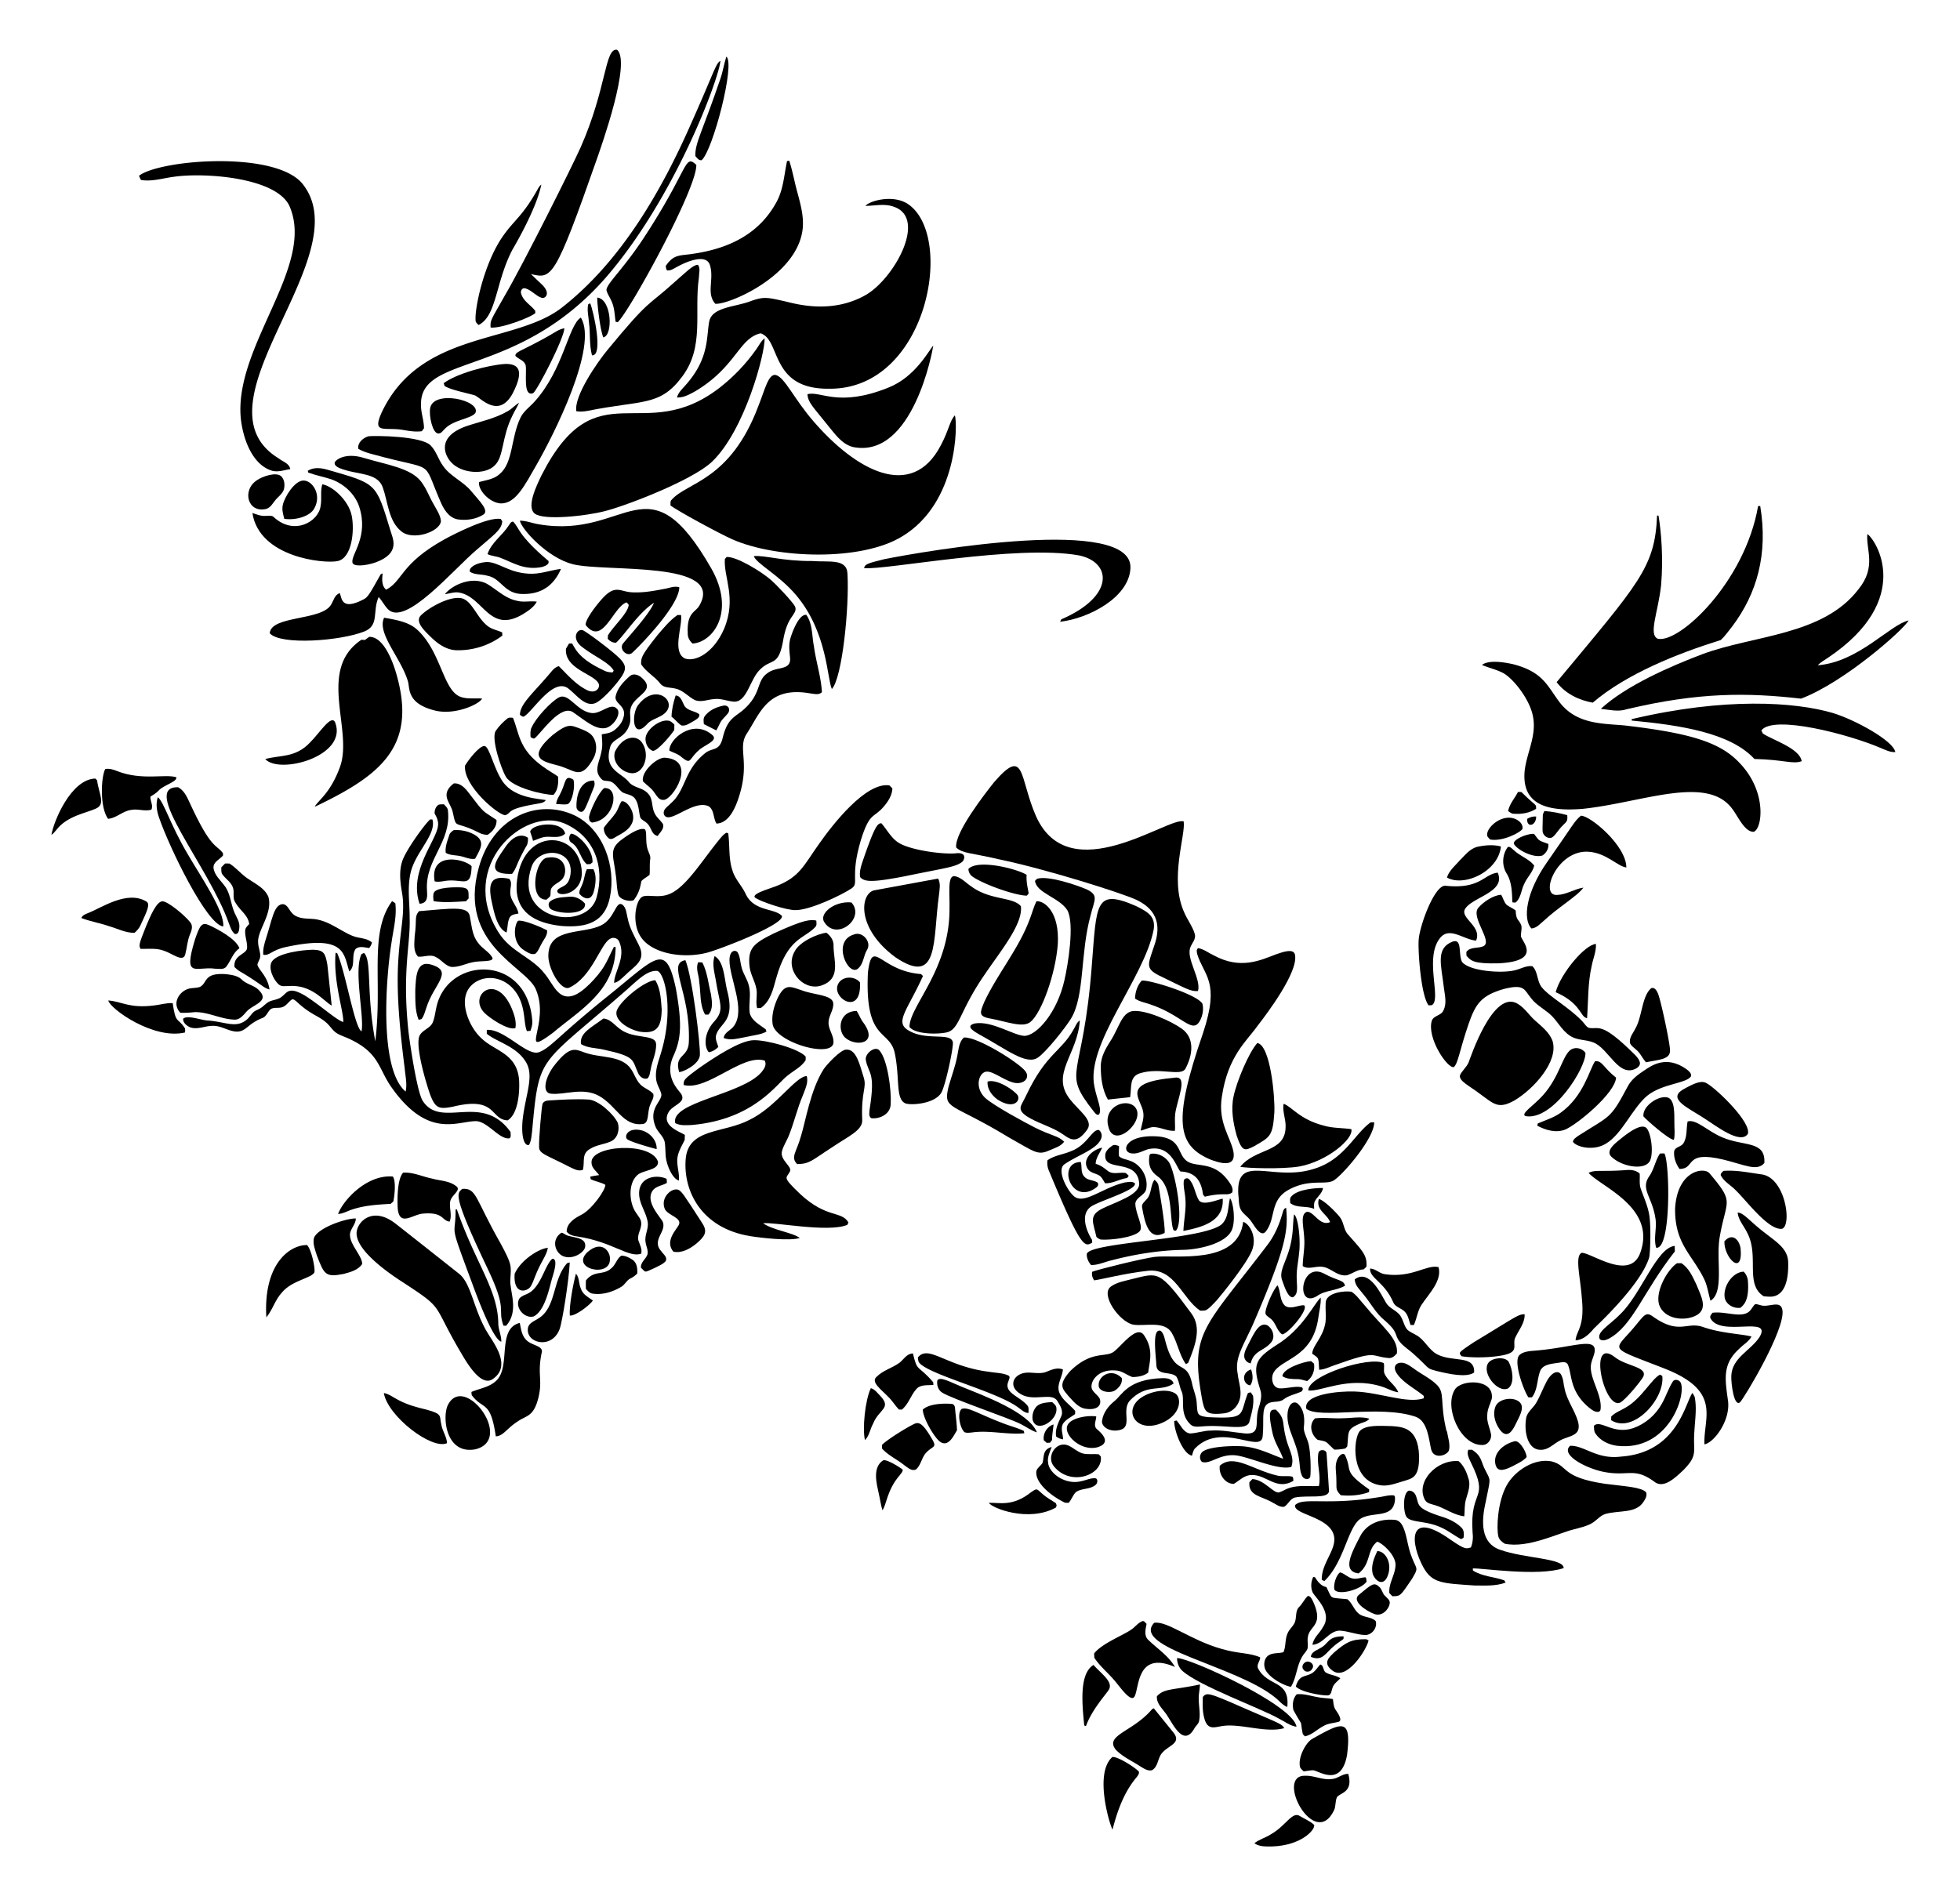 <svg xmlns="http://www.w3.org/2000/svg" viewBox="0 0 1744.92 1688.575"><path d="M549.342 44.345c12.939 10.751-14.393 86.745-17.535 96.039-38.194 109.14-40.644 107.928-59.147 103.675 3.398 3.348 6.933 6.551 10.356 9.873 7.555 7.729 2.211 12.361-.949 11.246-5.28-1.89-8.916-6.822-14.323-8.39-2.831-.924-4.78 2.424-3.737 4.839 1.898 6.653 8.5 9.95 12.475 15.119l.102 2.034c-3.071 3.327-29.794 13.897-39.807 12.907-.379-6.718-.234-5.679 12.619-28.434 16.587-28.269 60.584-116.328 67.529-132.058 23.432-53.089 21.37-88.662 32.417-86.85zM646.635 50.404c8.226 6.143-12.068 83.786-21.993 92.25-2.61.432-4.043-2.034-5.568-3.653-.554-11.433 6.266-21.728 22.06-68.275 2.348-6.626 3.382-13.618 5.501-20.322z"/><path d="M641.33 54.269c-.947 14.93-40.021 121.289-101.776 192.662-78.526 89.986-165.143 68.135-164.754 112.989-.254 7.289 2.661 14.213 2.653 21.476-.644.856-1.28 1.72-1.898 2.593-5.492.78-10.992-.161-16.399-1.076-16.57-2.917-28.121 4.14-19.501-15.306 34.334-73.526 118.722-60.85 160.712-93.818 53.533-41.868 89.581-105.984 115.362-164.805 20.276-45.37 21.523-52.683 25.601-54.715zM700.68 143.392c.636-.085 1.288-.169 1.949-.254 3.059 9.314 4.661 19.018 7.322 28.451 3.102 11.645 6.5 23.806 4.068 35.917-7.654 39.726-66.037 64.12-77.216 63.003-8.266-9.286-.918-21.644-4.712-34.146-2.955-10.817-20.415-3.815-30.298 1.805-2.458 1.271-4.983 3.068-7.907 2.576-1-1.042-.966-2.543-1.229-3.856 7.41-10.939 12.406-8.919 25.23-11.026 31.837-4.806 58.365-17.939 73.597-46.299 6.001-11.153 6.594-24.026 9.196-36.171zM270.268 164.936c48.837 64.69-101.662 194.941-22.094 243.301 3.568 2.89 9.365 4.39 10.221 9.5-5.271.848-10.653 2.865-16.018 1.5-17.933-5.199-26.271-28.926-28.078-47.46-5.499-64.037 65.739-134.229 43.85-187.213-10.47-26.599-76.283-31.25-103.887-27.061-9.543 1.254-19.035 4.373-28.739 2.763a18.619 18.619 0 01-1.737-3.788c19.018-14.564 124.026-22.846 146.482 8.458z"/><path d="M619.896 146.824c.75 20.754-58.8 129.351-69.936 140.117a218.63 218.63 0 00-1.915-.424c-.873-6.051-.907-12.365-3.509-18.018-1.373-3.509-3.839-6.577-4.644-10.289.498-6.073 14.724-18.095 33.493-46.757 40.435-61.737 35.662-74.694 46.511-64.629zM477.669 170.317c1.212-2.11 2.212-4.441 4.237-5.916-4.44 22.366-25.334 57.231-25.857 58.24-15.016 28.816-13.712 58.734-30.027 66.8-1.009-1.22-2.653-2.271-2.619-4.026-.952-11.071 7.749-51.922 24.679-75.597 9.574-13.674 16.934-17.257 29.587-39.501zM807.457 181.131c43.514 27.313 18.68 165.979-69.368 165.025-52.96.588-42.653-43.578-60.969-49.333-19.3 4.318-21.78 29.954-58.198 51.613-5.026 2.737-10.331 5.797-16.255 5.517 1.919-6.443 6.555-8.42 13.984-18.882 14.305-20.02 12.42-36.334 14.713-48.613 2.37-13.072 22.956-13.024 36.451-18.12 12.302-4.5 15.398-3.488 31.044 0 9.836 2.334 41.845 11.749 72.343-5.924 25.437-15.181 54.3-68.211 24.578-78.284-8.144-3.059-16.823-.89-25.205-.78 2.472-3.913 22.952-10.513 36.882-2.219z"/><path d="M621.388 235.82c2.39 3.212.822 7.695.814 11.416-4.416 31.111 5.126 61.268-14.713 87.894-20.012 27.075-35.247 20.832-84.343 30.747-3.305.661-6.695.814-10.034.348-2.405-13.194 18.56-43.552 27.62-54.503 38.34-46.518 35.015-38.065 59.333-60.113 9.736-8.279 16.652-15.897 21.323-15.789zM531.688 264.983c12.854 1.16 14.365 33.711 5.399 35.485-3.183-7.791-5.601-31.998-5.399-35.485zM523.637 271.043c.449-.246 1.339-.729 1.788-.975 2.89 6.857 12.048 47.162 1.602 46.375-2.551-9.594-1.356-19.645-2.704-29.4-.355-5.313-1.847-10.704-.686-16z"/><path d="M517.103 282.814c15.834 25.658-24.382 104.845-39.451 131.1-10.304 17.842-18.469 34.814-32.019 34.383-10.366-.76-20.516-12.602-19.06-19.077 6.365-1.703 13.484-2.517 18.467-7.289 11.88-10.113 9.729-32.039 18.264-49.867 2.754-5.856 8.246-9.602 12.475-14.289 26.047-28.724 30.067-68.123 41.324-74.961z"/><path d="M502.39 292.256c.225 8.387-24.143 55.56-27.756 57.867-9.242 3.497-5.542-17.845-6.602-24.535-.992-4.653-6.356-5.568-9.204-8.678-.186-2.61 2.763-3.475 4.543-4.636 33.769-16.592 30.668-17.991 39.019-20.018zM673.187 311.172c2.441-3.348 4.161-7.331 7.534-9.907.462 13.388-17.676 82.32-47.155 110.201-17.967 16.635-76.911 39.206-95.454 43.782-15.922 4.143-53.711 8.409-61.918 2.212-7.975-5.928 1.682-25.46 6.094-34.603 49.006-95.58 90.111-24.517 158.737-77.868 12.28-9.638 23.17-21.054 32.162-33.817zM830.839 307.841c-.345 3.209-17.855 101.211-71.605 90.2-10.204-2.746-16.23-12.094-22.628-19.73-12.653-15.974-17.24-19.625-17.755-27.256 11.694-3.254 27.297 12.021 71.716-5.746 24.684-9.62 36.663-34.013 40.272-37.468z"/><path d="M449.938 324.079c11.062-.124 17.505 4.885 6.517 26.179-12.421 22.963-28.521 4.133-33.502 1.881-5.082-1.67-21.621-4.78-27.137-8.399-.203-.627-.61-1.873-.814-2.5 11.028-8.397 39.07-16.188 54.936-17.161zM690.68 333.936c8.015 2.089 16.314 21.484 33.722 41.451 37.22 43.101 87.148 71.104 113.133 21.23 7.4-13.868 7.779-21.575 12.585-26.764 2.44 7.885 2.742 77.712-46.731 107.667-36.722 22.764-112.85 19.812-151.236 2.831-10.686-4.595-49.68-25.784-55.232-30.247.076-1.661-.449-3.661.907-4.949 13.785-15.95 52.106-16.716 77.25-83.419 5.891-14.65 8.977-29.216 15.602-27.8zM423.191 367.802c-3.921 5.244-19.581 5.945-27.332 14.221-1.712 1.644-3.187 4.348-5.958 3.992-4.794-.545-8.214-15.641-6.933-22.679 3.115-16.499 45.643-6.838 40.223 4.466zM452.049 366.141c3.678-2.059 6.466-5.339 10.051-7.543-1.644 3.899-4.017 7.424-5.797 11.263-10.006 19.917-7.489 36.785-16.018 44.748-8.645 8.611-29.62 7.134-38.655-3-5.957-6.328-13.129-22.746 13.679-32.146 12.332-4.152 25.392-6.678 36.74-13.322zM318.957 399.608c-.805-5.458 4.322-9.755 9.094-11.119 6.216-.656 47.314-.281 55.427 8.272 4.958 5.102 6.695 12.306 10.865 17.967 6.517 9.645 18.111 13.882 25.349 22.849 7.205 8.71 16.483 17.406 10.255 20.933-6.772 4.043-15.179 5.187-22.908 3.924-8.009-1.805-12.323-9.543-15.238-16.526-16.471-38.206-3.229-25.712-59.384-41.239-4.637-1.221-9.341-2.493-13.46-5.061z"/><path d="M323.805 407.744c20.919 6.233 41.896 9.047 51.172 21.204 4.78 6.288 7.348 13.882 11.39 20.628 2.466 4.653 5.831 9.212 6.178 14.636-1.152 9.57-25.303 17.611-35.442 8.797-11.213-8.935-11.83-26.419-16.289-38.79-4.818-14.024-23.119-11.014-38.519-17.365-2.059-1.009-5.11-2.517-4.246-5.331 2.809-4.016 12.105-7.99 25.756-3.779z"/><path d="M291.642 418.313c43.923 12.71 42.894 11.189 55.96 54.189 1.88 6.799 9.647 20.146-13.611 28.459-8.695 2.943-20.234 4.059-20.281-.441-.889-7.214 14.739-22.855 6.034-49.46-3.873-11.416-13.679-20.238-24.883-24.264-6.755-2.195-13.789-3.509-20.459-5.966-.102-.398-.297-1.195-.398-1.593 2.919-1.798 7.846-3.809 17.638-.924zM250.208 423.991c3.22 3.017 3.543 7.958 2.475 12.001-1.381 4.017-5.178 6.365-7.704 9.585-2.28 2.805-4.127 6.432-7.839 7.568-16.479 4.183-22.136-16.475-8.407-25.51 4.842-3.373 16.792-7.566 21.475-3.644z"/><path d="M270.294 427.923c7.615-.048 16.373 12.294 9.602 24.671-4.025 7.69-17.742 10.9-26.806 9.399-1.059-4.009-2.305-8.246-1.314-12.399 1.648-7.361 10.741-21.887 18.518-21.671z"/><path d="M286.913 431.288c8.954 1.36 23.393 14.24 26.179 27.806 2.695 13.042.403 38.101-12.704 40.578-11.985 2.417-69.573-3.19-75.69-42.841 3.771 1.203 7.551 2.89 11.602 2.568 2.568.093 5.746-.89 7.695 1.322 18.133 16.438 39.828 3.654 41.434-10.212 1.23-6.356-.414-12.966 1.484-19.221zM1565.173 450.696c.474-.025 1.415-.076 1.89-.093 7.102 42.665-2.832 77.93-24.984 107.294-3.28 4.085-6.28 8.509-10.145 12.06-38.433 11.964-83.717 29.93-113.972 55.757-12.348-2.127-24.467-8.128-32.154-18.247 73.546-88.499 87.503-102.016 89.428-148.33.322-.008.949-.008 1.271-.017 2.459 14.683 4.365 38.061 2.322 61.842-2.521 23.98-11.528 43.929-3.043 47.816 18.911 4.558 77.59-50.089 89.387-118.082zM633.321 506.334c21.57 38.076 1.897 65.449-16.763 66.766-2.534-2.305-4.399-5.441-4.288-8.966-1.017-18.984 6.987-18.839 10.263-24.713 23.712-40.599-83.295-29.687-112.523-36.968-22.61-5.726-45.435-30.915-47.206-38.765 5.907-.076 11.399 2.415 17.187 3.246 79.062 13.335 96.457-60.015 153.33 39.4zM445.735 462.086c.347.517 1.059 1.551 1.407 2.068-.408 7.569-7.419 12.009-22.298 25.001-21.423 17.967-64.524 70.009-79.835 52.977-2.975-3.246-4.924-7.272-7.907-10.501-5.766 12.826.895 25.352-12.857 30.739-21.071 8.372-74.342 12.466-84.114 1.559 1.089-16.099 46.942-10.924 54.799-25.815 2.127-3.56 3.102-8.568 7.585-9.95 1.805 4.264 1.134 16.129 21.23 5.534 3.325-1.706 4.724-3.451 15.187-22.306.424-.195 1.271-.593 1.695-.797-.458 4.924-1.153 11.009 3.17 14.518 14.968-7.86 12.601-23.063 52.037-44.909 9.805-5.336 38.613-19.922 49.901-18.118zM452.913 467.942c1.093-1.381 1.839-3.61 3.975-3.407 2.746 2.865 4.399 6.534 6.661 9.755 8.352 12.153 24.393 24.759 24.789 25.281.881 3.229-3.127 4.373-5.441 5.271-15.98 3.423-26.391-3.999-37.375-8.102-3.737-1.5-7.907-1.483-11.518-3.322 3.442-10.348 13.214-16.543 18.909-25.476z"/><path d="M1662.424 475.562c7.368 4.582 42.299 58.145-34.985 110.141-3.153 2.127-6.551 3.958-9.221 6.721 36.443-2.789 64.398-36.245 80.936-39.9-4.045 7.913-57.242 55.135-95.742 69.614-47.76-5.399-90.575-5.855-155.118 9.399-7.509 2.636-15.492.441-23.145-.297 22.243-20.562 61.694-37.833 90.14-48.587 45.353-17.093 107.674-16.459 139.278-57.961 16.236-20.005 6.491-35.197 7.857-49.13zM1006.357 506.444c-1.555 25.751-37.239 44.332-62.596 47.24l1.093-2.178c47.588-20.457 45.104-50.99 15.526-56.969-55.579-9.845-171.916 13.245-191.103 11.39.674-3.29 2.115-4.141 17.823-7.941 35.913-7.242 222.928-39.612 219.257 8.458zM671.085 495.215c9.906-.891 25.624 4.565 51.808 4.365 15.036 1.215 30.848-2.454 31.578 11.128 1.722 29.732-4.598 92.843-13.891 102.861-4.302-9.172-3.875-50.112-31.485-83.191-15.223-18.278-35.715-28.327-38.01-35.163z"/><path d="M645.33 497.825c.39-.458 1.17-1.381 1.559-1.839 8.904-.527 31.57 13.303 40.053 20.976 2.66 2.184 18.803 18.76 20.984 23.45 1.348 3.398-1.407 6.356-3.119 9.017-5.026 7.077-6.805 15.763-8.204 24.162-4.15 19.538-10.052 13.072-19.425 22.12-9.757 8.573-12.001 30.788-24.696 29.035-5.67-.619-11.187-3.026-16.975-2.187-5.526.373-11.246 3.051-16.696.949-6.144-2.983-10.662-8.975-17.62-10.331-4.517-1.195-10.331-.297-13.433-4.526-4.983-6.441-12.628-10.238-17.018-17.179.142-5.598-.699-6.709 14.619-25.891 5.432-6.407 10.857-13.018 17.764-17.908.797.008 2.39.017 3.195.017 1.537 9.561-8.414 33.055 3.543 38.731 9.539 3.246 25.564-5.306 34.714-26.306 11.533-27.31-.51-46.174.755-62.29zM432.98 500.453c10.763-.135 19.364 9.301 37.282 10.382 9.967.805 19.425-3.034 29.171-4.254-6.572 15.293-17.864 22.428-33.366 22.383-17.356.369-19.466-13.916-32.146-16.281-5.119-1.525-10.95-.585-15.603-3.517-1.17-3.717 5.177-7.926 14.662-8.713z"/><path d="M434.989 520.793c8.111 5.077 15.331 12.204 25.044 14.136 5.856 1.653 11.916.025 17.848.839-2.627 4.983-7.492 8.102-12.119 11.009-29.827 18.012-35.193-14.687-56.283-18.933-4.517-1.127-8.984.72-13.441 1.263 7.05-8.81 25.805-16.845 38.951-8.314zM591.988 524.284c4.212-.703 8.475-2.703 12.763-1.28-.176 17.463-39.758 56.762-42.426 58.732-4.551 3.017-10.848-3.543-8.043-8.094 1.77-3.002 23.502-25.804 27.917-36.841-13.722 8.744-26.476 29.044-33.731 35.51-2.983.195-5.517-1.314-7.416-3.475a403.1 403.1 0 01.186-3.102c5.416-8.68 16.66-18.588 18.374-26.23.475-1.424-1.085-2.153-1.797-3.076-12.138 4.033-21.254 39.405-36.417 20.12-.523-5.445 12.172-21.052 16.653-25.451 10.058-9.958 14.221-4.448 23.73-3.704 10.172.722 20.266-1.159 30.207-3.109z"/><path d="M409.335 532.505c10.478.806 14.228 16.461 24.552 24.764 3.805 3.127 8.789 3.882 13.17 5.865.076.941.127 1.898.169 2.865-11.492 8.729-26.052 13.34-40.46 13.035-8.543-.051-16.026-5.009-22.035-10.653-6.364-6.242-16.154-14.826-9.712-20.671 6.641-6.485 23.561-16.14 34.316-15.205zM717.85 547.523c5.721 8.204 4.89 18.721 6.772 28.12 1.856 13.662 6.289 26.925 7.119 40.722-2.746 2.805-6.899 1.475-10.306 1.127-38.041-6.782-44.746 17.862-56.723 36.01-8.188 12.771 2.96 24.799-6.568 55.121-3.284 10.673-9.155 24.368-20.264 24.772-3.085-4.78-1.831-11.899-6.89-15.365-14.012-6.603-35.699 17.539-39.943 7.102-1.119-4.432 3.517-6.95 6.068-9.687 13.693-11.782 11.508-29.382 30.535-44.663 6.505-5.352 12.684-1.324 15.696-13.552 4.029-16.642 9.771-18.108 17.662-24.467 17.661-15.009 11.72-26.194 22.442-33.459 8.084-6.231 21.178-1.694 19.891-13.924-.559-5.526-1.28-11.212.246-16.653 1.718-6.044 7.752-22.026 14.263-21.204zM341.975 550.082c21.397 3.56 27.321 6.766 36.197 18.094 15.009 19.552 18.004 46.927 31.476 52.215 6.229 2.415 13.035 1.153 19.526 1.678-2.119 4.892-23.825 15.044-41.782 10.712-25.575-6.305-22.315-19.83-24.255-26.128-6.154-20.875-27.904-42.813-21.162-56.571zM518.628 561.151c2.761.737 27.47 19.204 33.417 25.535 4.664 5.066 5.987 8.429 1.797 15.069-4.487 7.026-17.064 21.503-23.891 24.408-9.172 3.366-16.147-6.903-23.925-12.984-13.607-10.536-32.135 21.157-39.816 24.976-1.331.237-2.229-1.017-3.322-1.517-.068-9.902 12.229-19.674 27.866-38.426 1.797-2.22 3.915-4.263 6.763-5 7.856 7.839 15.289 16.619 25.493 21.518 7.916 3.483 11.332-2.78 10.017-5.712-3.347-8.762-30.768-13.034-29.146-31.408.924-1.526 1.814-3.051 2.729-4.576a75.793 75.793 0 012.737.017c3.188 5.105 5.905 13.612 28.823 24.23 2.229 1.153 4.738 1.441 7.221 1.483.246-.398.729-1.212.975-1.619-4.69-7.675-16.883-12.224-28.374-21.196-9.414-7.336-4.408-16.095.636-14.798zM324.89 569.897c1.254-.932 2.517-1.848 3.763-2.78 12.424-.367 20.627 20.639 24.103 32.654 18.695 64.266-12.759 90.242-72.571 118.684 2.556-5.432 14.033-11.764 22.696-36.061 11.444-33.103-20.768-86.151 18.908-112.701 1.033.06 2.067.127 3.101.204zM1319.33 592.118c6.181-4.759 20.37-2.307 27.79-.627 26.264 6.805 30.192 18.865 40.782 33.137 16.142 21.964 42.201 19.347 61.215 21.705 58.989 7.026 83.6 15.624 100.259 33.815 24.038 25.61 19.411 58.226 11.814 60.588-8.313.126-14.354-14.757-19.399-20.933-22.619-29.824-79.903-5.196-132.108.407-31.099 2.711-55.374-2.954-52.308-34.036 2.023-16.717 11.005-31.437 7.221-48.943-3.032-14.844-17.528-33.234-26.603-38.01-5.933-3.094-12.561-4.442-18.663-7.103zM560.724 602.085c3-2.687 7.458-1.22 10.195 1.119 14.491 12.368-6.772 15.595-9.543 27.959-1.178 4.475.653 9.153-.797 13.577-4.027 13.567-15.35 12.149-17.475 20.95-5.643 19.777 9.678 22.187 16.475 30.391 4.339 5.67 12.746 5.144 17.331 10.594 4.585 4.653 2.992 11.814 5.814 17.306 1.627 3.882 5.246 6.365 7.483 9.823 1.339 4.254-2.636 7.424-4.695 10.645-6.201-1.441-5.174-8.266-10.45-12.145-1.924-1.644-4.932-2.661-5.339-5.483-1.22-5.577-1.187-11.865-5.043-16.458-2.788-2.839-7.051-2.941-10.407-4.754-3.865-2.72-5.924-7.551-10.382-9.509-2.381-.856-5.077-.475-7.39-1.441-8.947-7.883-2.825-15.207-.932-26.154 1.11-4.822.322-9.746.161-14.611 3.873-.653 8.043-1.153 11.229-3.67 3.653-2.898 6.865-6.678 8.068-11.272 3.271-10.587-8.402-12.155-6.933-19.001 1.672-7.34 7.13-13.061 12.63-17.866z"/><path d="M588.149 637.671c-4.153 2.381-9.195 3.585-12.306 7.45-12.934 13.866-13.759-8.976-7.882-17.069 16.835-22.383 39.17-.423 20.188 9.619zM601.506 619.323c4.898.288 5.822 5.822 7.856 9.263 2.932 4.593 9.145 4.339 13.179 7.433.703 3.009-2.687 4.543-4.738 5.966-3.483 1.746-7.009 4.831-11.136 4.034-3.305-2.102-5.61-5.492-8.831-7.763.161-6.466 1.678-12.814 3.67-18.933zM497.373 621.162c8.94-4.887 15.648 11.885 28.874 13.738 8.518 1.413 17.23-9.771 22.908-3.848 4.144 3.692-1.622 14.467-9.272 17.094-9.222 2.388-18.735-6.379-29.129-13.518-11.372-8.791-29.234 18.703-34.9 22.916-1.314.449-2.415-.636-3.5-1.161-.144-2.839-.415-5.848.873-8.484 3.896-8.792 17.258-22.995 24.146-26.737zM1452.651 640.383c82.813-19.567 145.355-15.372 179.094-5.449 19.536 5.916 54.061 24.743 55.571 34.815-4.602.237-8.729-1.915-12.848-3.602-28.12-12.138-95.539-29.912-106.395-15.738.415.915.848 1.848 1.305 2.788 8.766 5.873 32.727 13.055 34.603 24.628-7.986 2.976-15.306-1.335-42.087-1.966-21.495-23.34-65.798-30.061-109.234-34.197-.001-.312-.009-.956-.009-1.279zM627.515 637.638c3.704-4.966 9.645-7.763 15.569-9.06 5.61-1.639 7.659 3.572 4.678 7.043-2.153 2.619-4.865 4.797-6.5 7.814-1.22 2.322-2.178 4.78-3.602 6.983-3.712-1.788-7.314-3.797-11.018-5.594-.237-2.39-.737-5.152.873-7.186zM451.388 640.07c1.432-1.415 3.492-1.026 5.297-.839 3.127 7.611 4.5 15.857 8.331 23.188 8.375 17.098 27.929 25.674 31.925 29.307.22 5.594-.136 11.814-4.178 16.128-8.019.075-36.593-6.224-42.401-16.179-4.084-6.821-13.603-34.684-8.899-41.019 2.738-4.001 6.179-7.527 9.925-10.586zM298.456 643.502c11.23 29.934-49.679 46.422-62.342 32.459 12.771-3.71 26.731-.826 39.773-14.645 8.45-8.235 19.306-26.077 22.569-17.814zM594.929 641.74c2.263.186 3.848 2.025 5.432 3.458-.025 1.585-.042 3.187-.068 4.797-2.25 3.761-14.882 19.037-19.111 18.679-4.161-1.5-6.483-6.195-6.509-10.424-.34-7.758 12.196-17.765 20.256-16.51z"/><path d="M516.815 648.969c4.153 1.661 8.721 3.449 11.263 7.39 3.687 5.653 3.382 13.196.195 19.009-10.028 18.084-15.714 11.803-25.755 8.229-11.234-5.037-38.969-4.15-10.518-29.052 13.956-10.854 16.013-8.821 24.815-5.576zM633.736 654.172c6.967 5.308-7.023 9.2-11.899 14.196-8.608 7.517-6.328 12.741-14.552 6.263-3.178-3.051-7.483-4.297-11.365-6.136-.68-9.888 20.692-28.745 37.816-14.323zM571.589 661.325c7.696 11.041 1.416 28.464-9.687 27.171-8.755-.856-17.23-10.051-14.441-19.086 7.02-14.23 19.222-15.372 24.128-8.085zM431.183 664.317c4.645 0 8.259 20.54 16.814 32.315 10.433 14.185 32.403 14.678 37.9 15.823-1.39 2.441-4.331 2.644-6.797 3.144-29.905 4.963-22.526 7.917-29.281 10.357-6.482-.161-37.561-26.412-35.824-44.138 2.458-4.343 12.297-17.444 17.188-17.501zM592.268 674.758c29.118 2.33 6.268 38.113-1.636 37.561-3.932.331-5.899-3.619-7.899-6.28-2.644-4.178-6.933-6.814-10.356-10.263-1.807-8.772 12.911-21.845 19.891-21.018zM922.302 726.769c29.847 66.773 118.387-.098 131.515 4.721 1.815 12.373-12.745 50.831.093 80.174 2.763 6.966 7.704 12.95 9.814 20.187 1.153 4.373-2.407 7.746-3.89 11.492-4.34 9.921 9.765 28.586 6.695 39.18-6.654.636-11.354-2.615-35.044-14.026-11.938-6.2-9.383-9.9-4.28-25.298 8.336-22.375-.277-34.708-15.747-42.019-14.37-6.518-80.761-27.338-121.667-35.875-25.588-6.005-32.736-5.131-38.527-10.602-1.698-13.041 25.997-48.463 33.705-58.105 28.064-32.498 22.292-4.115 37.333 30.171zM93.675 684.809c3.721-.678 7.348.508 10.755 1.89 22.051 8.614 42.461 2.281 52.554 5.441.839 4.15-11.305 6.929-15.679 11.789-2.059 2.305-4.78 3.831-7.365 5.458-.356 3.932 2.771 7.907.763 11.653-5.856 1.78-12.018-1.085-17.975.203-7.5.924-13.009 7.297-20.535 7.924-7.415-10.058-6.35-36.991-2.518-44.358zM510.501 694.335c1.716 5.729-.754 18.935-4.822 21.662-3.449.848-7.051.008-10.543 0 .356-4.246 3.178-7.602 4.721-11.433 3.889-8.177 3.039-15.12 10.644-10.229z"/><path d="M84.852 693.284c.398.398 1.203 1.203 1.602 1.61 1.46 11.844 7.905 21.162-1.076 25.154-8.575 3.976-25.624 6.459-35.163 18.942-1.288 1.678-2.729 3.246-4.449 4.509 1.832-11.642 17.224-49.562 39.086-50.215zM528.756 695.039c.729 1.856.873 3.882.059 5.755-8.242 20.883-8.603 21.441-11.026 22.162-2.458.153-4.602-2.093-4.585-4.509-.31-6.427 1.621-23.483 15.552-23.408zM403.953 697.641c6.127-.568 10.441 4.483 13.738 8.899 14.381 18.888 11.42 14.824 24.332 23.611.542 5.653-3.466 10.407-7.941 13.289-2.559-.102-5.102-.551-7.356-1.797-15.807-8.224-19.772-5.902-21.45-9.848-1.619-3.898-1.653-8.263-3.373-12.128-2.432-6.011-9.446-13.255 2.05-22.026zM791.778 699.378c.89.907 1.797 1.822 2.704 2.746-.288 6.288-3.924 11.78-7.924 16.391-8.908 10.39-12.307 4.419-20.162 29.603-9.912 33.374-1.194 38.179-8.221 42.96-9.028 6.06-36.84 19.326-49.765 19.374-8.381.265-30.656-7.538-35.044-10.382-7.396-3.443 11.682-8.594 17.179-10.806 21.437-8.191 24.923-18.535 38.46-37.561 12.275-17.526 41.763-55.439 62.773-52.325zM158.619 701.056c4.941 2.67 7.492 7.789 9.738 12.67 19.756 43.292 24.135 37.883 30.163 46.053l.034 2.026c-2.856 3.543-8.729 5.602-8.5 10.924.763 6.551 6.204 11.034 9.873 16.069 5.178 6.602 5.356 15.374 8.441 22.899 1.78 4.695 5.348 9.009 4.704 14.331-.076 2.297-.814 6.28-3.915 5.712-2.949-2.254-4-5.992-5.305-9.289-17.98-51.239-79.647-122.48-45.233-121.395zM537.782 701.793c14.504-1.197 9.619 28.678-10.831 30.705-.492-.314-1.458-.949-1.949-1.263-.28-1.458-.932-2.949-.492-4.432 1.197-5.258 7.617-19.893 13.272-25.01zM1351.425 705.234c.746.008 2.246.034 3 .051 14.016 13.857 13.033 10.078 13.111 14.975-5.958 3.831-13.263 4.924-20.221 4.356-1.856-.085-3.263-1.458-4.712-2.407 1.288-6.381 5.89-11.313 8.822-16.975z"/><path d="M140.516 709.896c5.638 4.569 11.086 24.721 26.925 51.24 10.825 18.779 32.625 50.225 31.315 63.885-14.724-1.404-48.225-70.855-57.071-96.725-2.101-5.874-3.22-12.349-1.169-18.4zM553.113 713.752c4.143-2.179 13.787 9.889 9.602 19.162-2.424 5.644-8 8.797-13.145 11.585-2.271 1.144-4.788 3.695-7.466 2.161-2.805-2.398-4.949-5.907-4.441-9.729 3.161-4.483 7.204-8.246 10.306-12.772 2.22-3.212 3.22-7.043 5.144-10.407zM390.58 716.531c1.509-.365 3.068-.28 4.61-.322 1.449 1.619 3.432 3.144 3.568 5.509 3.283 28.373-20.539 43.438-18.628 71.232.08 3.572 1.583 11.459-6.636 11.831-9.847-29.014 15.057-55.985 16.433-69.385.585-3.949-1.076-7.729-3.043-11.034-.067-2.991 1.017-6.229 3.696-7.831zM511.645 726.142c25.429 12.387 36.999 45.574 31.341 72.893-4.598 22.289-20.534 27.292-43.07 25.544-24.188-2.574-41.088-12.486-40.002-36.688 3.553-52.727 56.586-49.348 58.088-10.992.122 20.693-23.581 22.589-21.789 15.857 3.23-4.29 9.913-2.097 11.679-14.179 3.089-23.294-28.397-25.039-34.68-6.627-16.786 48.555 49.955 57.827 58.028 26.891 7.363-27.052-1.975-54.192-28.968-65.664-35.856-15.078-94.991 38.038-58.825 96.53 11.19 18.316 29.914 22.265 41.604 37.553 7.416 8.984 11.731 23.028 24.306 19.611 9.592-2.294 23.458-18.252 28.112-25.857 3.517-5.619 5.941-11.823 9.017-17.679.398-.017 1.195-.042 1.593-.059-.125 39.219-31.84 56.075-56.045 76.58-31.177 23.115-1.731-8.007-15.001-38.883-8.539-20.348-69.54-39.622-50.867-108.073 12.543-46.344 53.392-61.966 85.479-46.758zM1374.935 722.193c6.865.525 13.687 1.881 20.332 3.695.771 7.445-1.71 5.325-8.306 14.196-1.695 2.093-3.187 4.526-5.602 5.865-3.958 1.246-8.161-2.381-8.077-6.382-.11-4.246.254-8.492.212-12.738-.152-1.704.72-3.179 1.441-4.636zM1407.411 726.388c8.204-.266 40.41 26.597 40.468 46.079-7.677-.83-17.633-12.864-33.442-13.967-28.12-2.276-44.749 39.922-28.001 38.426 8.187-.271 15.204-5.297 23.188-6.492-5.179 7.484-22.142 17.248-35.188 29.476-3.39 2.763-6.449 6.619-11.153 6.89-7.672-8.443-4.847-32.077 13.984-58.986 23.949-34.189 24.027-36.287 30.144-41.426zM1359.553 729.21c2.441-1.466 5.161-2.415 8.068-2.068-.069 8.376-8.457 10.369-8.068 2.068zM1348.501 729.074c3.627 1.373 7.585 4.585 6.966 8.916-1.646 3.355-17.963 11.682-28.883 9.577-1.153-1.339-2.949-2.568-2.644-4.56.047-6.732 13.128-18.233 24.561-13.933z"/><path d="M383.003 729.685c.492.008 1.466.017 1.949.017 3.764 13.09-14.138 28.11-19.018 45.96-3.636 13.713-1.17 27.951-1.237 41.9.836 23.07-6.719 45.933-1.186 99.878.91 8.412 7.503 54.392 12.789 62.808 16.47 25.686 52.793-8.089 78.292 27.891-.237 1.814.78 4.322-1.051 5.543-9.088 1.286-19.262-15.094-29.891-15.297-16.784.069-42.396 15.896-74.817-29.722-12.023-16.837-10.769-30.564-36.79-43.053-3.958-1.983-8.297-3.17-12.085-5.475-3.839-2.331-6-6.449-9.323-9.348-7.452-6.657-13.934-6.938-26.696-18.959-1.212-.839-2.627-2.534-4.229-1.678-3.009 2.102-4.949 5.729-8.653 6.797-3.237 1.102-6.992-.187-10.009 1.653-2.822 2.288-3.746 6.56-7.382 7.899-13.378 5.293-14.196 11.904-22.611 12.17-7.424-.136-13.806-5.263-21.272-5.144-6.856-.212-13.628 3.627-20.442 1.339-3.026-1.39-6.526-3.958-6.288-7.67 3.861-3.572 15.598 1.173 21.569 1.551 15.674 1.031 24.986 7.042 34.358-.195 2.602-1.907 4.204-4.788 6.458-7.034 1.602-1.585 3.839-2.187 5.746-3.305 2.924-1.568 5.009-4.28 7.873-5.941 3.67-2.026 8.297-1.839 11.611-4.585 4.992-3.594 5.989-9.843 21.035-.983 13.476 8.537 27.887 21.736 33.909 23.416.38-9.658-9.088-36.115-6.848-61.69.348.085 1.034.246 1.381.331 7.495 16.618 15.535 66.675 21.713 69.639 2.626-12.636-7.196-54.578-.025-68.741.559-.271 1.67-.797 2.229-1.059 7.154 6.887 1.78 34.634 10.026 78.682 6.649-53.453-5.902-96.438 14.967-124.82a75.772 75.772 0 012.882 1.848c1.449 11.662-1.712 23.145-3.314 34.612-4.901 30.18-11.605 112.736 12.492 133.125 1.517-6.788-.246-13.687-.797-20.476-8.597-67.039-6.775-90.871-3.763-117.955 1.424-12.653 3.593-25.493 1.424-38.197-1.568-9.263-2.898-19.009-.008-28.162 3.235-10.361 21.391-34.914 25.032-37.57zM784.659 733.109c5.28 6.034 8.983 13.738 16.17 17.848 11.368 6.466 39.79 10.13 50.731 8.848 9.851-.889 6.894 6.601 4.627 8.009-6.331 4.476-14.619 5.038-51.02 12.577-28.412 5.42-35.485 5.197-39.451.627-.814-5.695 1.305-11.136 3.093-16.416 10.302-29.915 12.655-31.393 15.85-31.493zM503.128 742.346c-4.288 4.178-10.517 2.661-15.891 2.822-4.526-.042-8.534 2.263-12.729 3.593-.551-2.831-1.737-5.475-2.5-8.238 1.766-7.276 28.607-10.15 31.12 1.823zM573.979 738.439c2.467 1.997.06 11.815 3.026 19.018.831 2.492 2.373 4.949 1.848 7.687-.669 4.602-.11 9.255-.559 13.874-2.271 1.983-5.119 3.263-7.17 5.483-.879 2.432-.928 9.233-6.873 16.967-2.501 1.879-12.644.065-13.84-5.017-1.492-5.805-1.288-11.89-2.288-17.781-1.86-16.103-6.087-22.054 4.585-30.408 4.814-3.605 15.956-11.684 21.271-9.823zM399.919 743.787c.542-2.085 2.322-3.373 3.992-4.543 6.814-.449 13.814 1.059 19.603 4.746 8.274 5.63 4.417 11.676-.534 20.713-4.627.847-8.865-1.5-13.28-2.365-4.297-.898-8.95-.576-12.848-2.865-.764-5.448 1.457-10.609 3.067-15.686zM646.626 741.575c.424.093 1.263.28 1.678.373 1.526 11 .161 22.442 3.763 33.146 2.288 7.848 8.424 13.653 11.789 20.967 7.446 15.837 25.578 12.381 32.264 19.586 1.961 7.921-55.944 29.93-66.461 32.68-21.995 5.737-49.51.744-59.172-14.026-7.962-11.744-4.995-31.298.814-35.4 4.113-3.012 14.846 1.223 24.239-2.627 15.053-5.714 29.264-29.778 45.494-49.477 2.153-2.539 3.219-3.826 5.592-5.222zM509.221 750.652c-3.153-1.449-3.085-5.907-.983-8.187 4.559-.734 19.693 12.48 19.272 25.391a82.386 82.386 0 00-1.932 1.619c-.78.034-2.339.093-3.127.127-6.001-5.178-6.475-14.408-13.23-18.95zM1365.714 742.584c5.064 6.567 3.117 5.402 12.687 8.933.593 4.102-1.848 8.094-5.204 10.289-8.148 2.585-22.55-5.045-25.4-10.314-1.241-4.044 12.708-9.523 17.917-8.908zM469.999 746.033c.153 2.517-.017 5.119-1.373 7.348-9.776 17.377-8.141 18.751-12.713 24.772-25.641.884-12.63-13.885-5.534-24.569 7.67-10.603 14.9-10.859 19.62-7.551zM1315.923 753.94c6.636-1.347 13.662-1.915 20.281-.153-2.191 22.175-32.563 36.316-48.002 27.688 1.839-6.238 7.221-10.475 11.323-15.247 4.83-4.762 9.364-10.856 16.398-12.288zM1342.391 754.228c2.254-.568 3.737 1.729 5.382 2.881 5.475 5.297 13.28 7.568 18.06 13.653-1.407 6.238-6.449 10.645-8.873 16.416-2.653 5.17-2.788 11.662-7.043 15.95-.924 1.093-2.365.432-3.534.407-.305-8.738-.373-17.967-5.068-25.679-4.484-7.178-3.992-16.907 1.076-23.628zM486.525 763.907c16.13-3.177 18.75 10.662 15.247 17.103-2.144 4.424-7.602 5.492-10.407 9.356-1.449 1.695-1.034 4.026-1.288 6.077.153 2.22-2.178 3.246-3.466 4.67-16.139.627-10.381-34.712-.086-37.206z"/><path d="M419.844 771.356c-.553 20.981-7.876 10.434-24.137 13.196-2.89.483-5.839.949-8.746.305-4.651-27.07 26.91-20.017 32.883-13.501zM196.993 772.424a170.767 170.767 0 013.449-3.517c1.28.017 2.559.042 3.848.076 6.483 4.144 11.255 10.467 17.899 14.416 6.238 4.221 13.746 7.983 16.772 15.331 4.037 14.53-9.702 29.626-9.17 40.027-.051 4.331 1.949 8.39 1.89 12.729-.076 2.712-2.009 4.882-2.509 7.492.731 4.488 9.233 10.427 10.755 22.162-2.517-.644-4.746-1.975-6.814-3.5-20.041-14.014-18.936-11.162-24.366-16.518-1.054-10.628 10.161-11.125 11.17-16.518.551-5.755-2.39-11.28-1.509-17.052.619-1.89 2.136-3.263 3.432-4.695-.993-8.228-8.138-11.62-12.687-19.84-2.339-4.017-.186-8.95-2-13.119-1.788-4.636-6.297-7.255-9.077-11.179-1.413-1.795-.939-4.193-1.083-6.295zM862.171 773.772c8.57-9.021 44.026.114 51.799 5.288-.449 5.619.839 11.051 1.847 16.535-.407.492-1.229 1.475-1.644 1.966-9.777.043-37.604-9.631-47.926-16.653-2.508-1.543-4.042-4.187-4.076-7.136zM522.468 774.068c1.915 0 3.839-.008 5.771-.034 3.395 5.799 1.71 15.293.297 20.23-3.081 10.246-11.008 4.16-12.721 1.466-.339-2.898 1.492-5.382 2.441-7.983 2.025-4.373 2.051-9.365 4.212-13.679zM1333.373 777.094c7.696 17.57-23.353 21.78-29.264 32.688-4.061 7.921 15.521 15.418 9.967 27.815-11.299-.886-23.951-13.127-32.358-1.873-13.746 17.715 1.854 54.549-7 59.376-.72.042-2.153.136-2.873.186-6.889-8.703-9.601-48.896-8.848-58.291.745-12.587 14.456-50.138 24.289-48.189 30.761 3.057 33.535-10.309 46.087-11.712zM850.713 780.399c5.449 1.331 9.28 5.907 13.882 8.865 16.794 12.629 37.231 9.174 44.265 17.738 1.997 15.727-17.993 39.777-31.603 59.901-22.141 31.729-22.732 48.025-32.781 51.943-6.639 2.407-29.518 2.698-34.79-4.356 0-18.667 35.862-51.06 35.62-105.395.318-14.881-2.123-30.772 5.407-28.696zM453.269 782.569c3.043 3.127.966 7.577 1.026 11.373-.619 7.416 6.102 12.518 7.28 19.526-2.788.636-6.297.805-7.856 3.636-2.051 4.11-1.602 8.907-2.763 13.28-8.924-3.825-11.428-19.678-13.602-29.332-2.684-14.59-.047-21.863 15.915-18.483z"/><path d="M923.157 782.594c9.873-3.21 35.193 5.502 44.468 9.475 10.881 5.262 6.581 9.379 3.28 23.145-9.379 33.8-5.032 71.933-17.586 92.106-5.308 8.476-21.947 29.447-29.281 34.434-10.304 7.057-27.345-6.92-52.308-20.654-2.216-1.356-13.968-7.236-3.856-9.729 15.132-2.549 34.297 10.562 43.926 11.06 11.119.069 29.559-20.982 35.909-49.952 2.987-12.953 9.153-49.89 2.5-61.935-7.203-11.445-27.604-15.22-28.773-26.188.433-.44 1.289-1.321 1.721-1.762zM835.178 782.365c2.534 4.619 1.186 9.992.703 14.941-5.581 40.321.36 81.464-38.621 55.206-34.629-25.397-31.729-55.881-19.442-59.588.002.001 57.359-10.558 57.36-10.559zM411.987 790.332c6.18.992 4.957 4.307 5.221 9.678-.805.848-1.61 1.712-2.407 2.576-9.551.508-19.221 1.415-28.73-.085-.356-2.492-.754-5.127.169-7.534 2.267-5.031 19.818-5.161 25.747-4.635zM1336.407 796.79c1.865 2.907 2.458 6.611 5.017 9.051 2.492 1.848 5.475 2.958 7.916 4.932.428 9.543 2.738 7.27 5.068 13.424.602 3.178-.491 6.348-.39 9.551.713 4.355 19.781 22.186-20.162 24.103-21.955.477-24.431-2.262-28.332-6.865-.017-.831-.051-2.492-.059-3.322 3.67-4.941 10.484-2.721 15.399-5.221 8.168-4.362-11.932-25.797-4.721-34.095 3.988-4.747 12.911-11.132 20.264-11.558zM489.974 802.519c4.797-3.627 11.136-3.449 16.848-3.966 5.39-.593 10.517 2.11 13.992 6.102 1.186 9.832-20.772 9.771-29.62 5.407-2.821-1.255-3.915-5.653-1.22-7.543zM130.032 802.629c4.173 2.163.988 8.481-5.06 21.552-1.136 2.593-3.136 4.653-5.229 6.517-7.983.102-15.187-3.831-22.713-5.941-8.077-2.856-16.619-4.161-24.611-7.255.975-2.644 3.856-3.483 6.187-4.5 11.436-4.339 34.21-20.405 51.426-10.373z"/><path d="M1011.45 806.858c11.109 5.468 17.269 9.481 15.662 20.764-8.253 43.473-61.155 102.535-52.723 140.287 2.046 10.706 7.377 21.205 3.712 24.789-2.195.347-3.271-1.695-4.483-3.076-29.366-37.393-9.313-26.583-1.576-130.515 4.348-54.645 2.706-68.287 39.408-52.249zM144.881 802.629c4.9.261 19.79 12.547 24.662 18.882 2.602 3.415.822 7.704-.653 11.17-2.136 5.416-2.424 11.314-3.898 16.908-1.781 8.051-11.619-.652-19.23-3.017-6.577-2.458-13.687-1.483-20.543-1.576-1.675-2.871-1.928-3.492 4.924-20.442 3.447-8.04 9.235-22.354 14.738-21.925zM922.717 802.57c7.261-.566 20.58 9.584 19.026 37.892-1.986 27.061-14.408 61.056-24.052 69.309-6.848 6.142-21.41-.219-37.256-3-9.54-1.945-7.859-5.506-4.161-14.552 12.051-25.637 30.993-47.621 40.739-74.394 1.932-5.077 3.297-10.365 5.704-15.255zM758.005 803.646c12.79 14.201-13.397 34.893-24.213 17.442-4.904-7.467 9.107-18.992 24.213-17.442zM250.683 805.256c4.593-.847 6.271 4.365 8.755 7.128 4.068 5.441 11.433 5.568 17.594 5.831 16.823.487 29.191 14.289 41.663 16.594 4.331.831 8.983 1.415 12.441 4.449-.39 1.856-1.288 3.526-2.483 4.992-3.949-.449-8.772-2.212-12.111.881-4.102 5.882.364 14.967-5.577 19.967-5.003-15.353-3.096-33.21-55.944-21.882-13.314 2.715-14.903 8.122-20.645 6.992-.432-4.932.941-9.704 2.407-14.34 5.457-16.837 6.839-29.002 13.9-30.612zM554.045 805.544c3.636 2.882 3.627 7.907 4.712 12.043 1.602 8.543 6.043 16.103 9.882 23.789 7.411 14.392-4.083 18.83-12.441 27.442-2.856 2.5-5.551 5.67-9.458 6.416.012-10.049 10.874-22.754 4.398-36.951-1.348-2.941-5.17-4-7.899-2.331-8.738 4.511-16.101 34.15-36.46 43.57-7.564 3.265-19.352-17.563-18.586-29.595.921-24.252 30.776-17.795 47.079-25.959 12.09-6.043 12.877-22.269 18.773-18.424zM372.994 811.401c29.197-2.419 43.741-4.856 45.248 4.492 1.737 8.026 1.907 16.967 7.356 23.637 3.432 5.009 9.39 7.687 12.543 12.882 2.811 4.63-11.551 2.922-17.035 4.407-6.551 1.195-12.729 4.729-19.526 4.212-5.432-1.187-8.594-6.433-13.492-8.712-4.992-2.949-10.619.161-15.941-.458-4.509-4.949-3.195-12.06-2.966-18.145 2.097-15.573-.468-17.087 3.813-22.315zM726.698 819.732c.161 1.941.695 4.263-.907 5.788-9.688 10.593-24.779 9.272-34.951 46.189-2.568 9.407-4.992 19.95-13.501 25.891-.814.042-2.449.11-3.263.144-1.348-4.636-.195-9.424-.364-14.128-.254-8.043-5.492-14.806-6.382-22.713-1.827-16.395 3.302-20.733 21.713-29.781 27.025-12.339 32.165-12.388 37.655-11.39zM461.176 819.943c5.011-1.086 21.423 6.11 25.883 8.492.525 4.678-3.042 8.153-4.958 12.051-1.797 2.932-2.754 6.543-5.466 8.797-3.475 1.339-6.865-1.178-9.738-2.873-11.647-6.931-8.941-23.08-5.721-26.467zM185.925 823.774c8.126 3.698 24.211 12.307 27.239 20.654-5.788 3.898-7.568 10.984-11.628 16.281-2.39 3.102-6.738 1.898-10.094 1.915-16.945-2.335-28.682 9.615-17.959-25.679 4.458-13.318 6.339-15.82 12.442-13.171z"/><path d="M735.758 830.614c3.644 2.72 6.526 6.805 6.322 11.534-.16 13.138 7.476 29.848-11.78 35.773-16.312 4.227-32.053-15.135-22.747-30.857 4.361-8.456 20.126-15.573 28.205-16.45zM760.361 832.097c7.67-2.975 15.975 6.983 11.45 13.907-3.102 5.17-3 12.111-7.687 16.281-8.544 8.457-24.365-24.153-3.763-30.188zM1293.075 838.546c9.167-3.35 4.939 11.835 8.56 18.094 6.469 8.152 34.778 10.292 46.57 7.484 5.382-1.119 10.331-4.483 16.018-3.737 5.161 5.026 3.898 13.119 8.246 18.637 6.397 8.282 22.627 16.715 35.51 29.679 2.195 2.068 3.568 5.034 6.28 6.534 9.383 2.006 10.413-6.727 41.663 24.459 4.25 4.596 6.159 8.514.771 11.721-15.638 8.497-24.172-17.186-37.816-22.984-6.763-2.848-14.772-1.771-21.018-6.009-8-5.077-11.721-14.34-19.001-20.17-5.255-4.322-11.399-7.687-15.62-13.153-6.437-7.635-5.558-13.145-24.239-8.475-20.537 5.844-25.335 13.489-31.468 30.891-8.519 24.948-9.4 35.585-13.331 38.773-6.019.892-24.036-26.246-19.526-41.29 1.67-4.856 8.45-4.509 10.348-9.204 3.271-6.382 1.203-13.653.415-20.365-2.463-20.486-7.4-34.965 7.638-40.885z"/><path d="M1420.802 840.563c.373 6.746-2.551 13.009-3.771 19.535-3.509 15.289-3 31.069-4.119 46.621-3.542-.729-4.771-4.559-6.899-7.026-5.06-7.517-12.873-12.594-21.052-16.153 4.366-16.49 25.956-42.375 35.841-42.977zM1066.631 844.301c5.119.856 9.246 4.263 13.857 6.416 24.07 13.093 41.831 4.276 55.85-1.017 5.873-1.992 15.763-5.569 16.603.89 2.667 15.15-24.207 51.145-33.688 63.291-9.12 13.002-26.17 26.374-31.493 62.893-3.547 22.806 7.591 35.6 10.221 48.282 2.495 12.878-7.345 12.376-19.518 7.873-30.546-12.518-34.744-33.885-7.466-112.938 15.43-46.254.81-50.872-5.161-70.368-.505-2.778-.909-3.671.795-5.322zM278.692 845.733c9.953.214 10.981 3.608 12.763 13.399l3.856 36.366c-7.636-4.296-17.779-19.048-38.595-17.425-2.754-.008-5.916.678-8.255-1.178-5.262-4.261-10.173-15.509-6.161-21.001 5.697-7.454 27.076-10.014 36.392-10.161zM656.737 848.157c2.161 3.687 2.161 8.136 3.212 12.195 1.203 6.288 5.449 11.45 6.831 17.696 1.992 7.856-.398 15.95.644 23.874 1.687 7.161 8.907 10.534 14.246 14.662.178.5.542 1.509.72 2.009-2.695 1.551-5.721 2.356-8.755 2.924-20.325 3.957-22.244 5.133-29.34 2.873.5-5.331 6.551-6.856 9.195-10.899 10.552-14.616-4.21-42.759-4.068-58.622.143-9.472 5.961-9.058 7.315-6.712z"/><path d="M636.185 851.403c8.696 5.049 8.519 20.36 11.365 31.4 6.863 26.895-6.32 27.803-9.839 38.451-1.331 3.788.72 7.467 1.788 11.018-2.305 2.382-5.144 4.195-8.458 4.738-4.041-4.23-4.946-16.75 4.916-27.476 9.062-10.327 4.832-14.823 1.441-35.849-1.23-7.315-3.662-14.951-1.213-22.282zM819.94 867.387c.576.559 1.153 1.136 1.746 1.729-13.768 30.551-25.819 41.243-12.585 48.647 15.987 9.488 38.105 1.046 39.222 10.738.377 5.013-5.986 35.597-9.967 43.909-4.884 9.817-24.371 11.941-31.468 10.416-10.112-2.982-5.434-21.993-10.373-45.384-4.957-21.386-26.837-9.652-23.815-71.588 3.979-31.403 10.771-1.08 47.24 1.533zM601.683 880.099c5.833 32.46 4.533 45.384-2.025 59.927-8.803 18.996 4.65 30.754 6.687 34.01 4.772 7.673-6.333 9.467-10.661 15.602-8.184 12.699 9.833 18.143 14.001 21.01a398.588 398.588 0 01-.127 4.441c-2.576 5.458-6.043 10.746-6.568 16.908-.475 6.484 2.017 12.78 1.415 19.281-6.222-1.683-11.732-15.371-11.865-23.476-.22-3.585-.203-7.187-.754-10.729-1.127-5.314-5.975-8.619-8.051-13.467-7.292-17.227 6.842-23.189 4.865-29.993-1.263-4.314-4.076-8.144-4.449-12.713-1.127-8.738 2.627-16.992 4.873-25.23 11.206-38.753 2.094-71-4.305-71.122-9.574-.4-18.448 9.848-29.586 19.314-76.127 66.493-75.059 54.818-81.419 123.54-.534 4.06-.703 8.331-2.67 12.034-3.678 1.576-7.246-5.587-5.805-21.865 2.622-23.873 11.22-40.377 2.059-53.24-8.687-12.946-25.441-16.718-33.908-23.747-.008-1.17-.017-2.331 0-3.475 16.166-1.082 36.196 24.469 46.96 19.679 10.282-4.282 15.294-12.845 57.706-47.257 46.161-36.805 54.488-51.853 63.627-9.432z"/><path d="M610.184 855.055c6.13 14.481 13.49 75.392 12.891 84.665-.685 7.929-14.041 14.549-18.408 15.035-4.814-16.021 8.197-12.393 8.602-26.967 1.55-45.038-19.996-69.914-3.085-72.733zM621.608 856.852c1.22.051 2.458.127 3.695.22 4.466 8.797 5.297 18.823 7.644 28.29.847 6 2.237 13.221-2.288 18.145-.729-.008-2.195-.034-2.932-.042-5.043-8.848-3.721-19.476-5.246-29.196-.152-5.806-3.483-11.798-.873-17.417zM383.952 858.988c20.377 6.095 2.301 17.141-4.314 38.188-1.331 3.492-1.975 7.416-4.449 10.339l-2.509.61c-3.331-8.28-2.89-17.382-2.983-26.137.569-13.214 1.256-26.909 14.255-23z"/><path d="M473.923 909.948c.085 2.763-.805 5.432-1.678 8.034a193.09 193.09 0 00-3.144.22c-3.556-8.065-.271-25.354-13.229-38.739-15.001-14.903-36.305-8.586-40.883 5.636-4.203 12.623 4.084 31.122 13.984 39.849 11.846 11.208 31.241 13.14 33.137 36.671.684 10.769-.786 30.471-10.221 36.07-15.83-.762-9.268-21.781-48.435-12.238-12.326 2.426-15.669 1.81-20.374-10.356-3.015-8.367-12.758-39.851-10.085-51.342 1.67-6.356 9.619-7.407 12.196-13.119 1.754-4.026 2.153-8.458 3.127-12.696 8.994-46.794 81.956-49.257 85.605 12.01zM200.926 867.471c5.034.619 10.585 1.195 14.408 4.916 4.627 4.568 11.958 5.11 16.043 10.382 8.242 9.192-6.354 11.829-11.814 17.992-3 3.271-6.144 7.628-11.17 7.212-11.848-.475-22.747-6.738-34.671-6.687-4.39.407-8.789.822-13.204.559-7.51-8.037-1.405-17.759 5.67-20.738 3.754-1.754 8.094-.898 11.941-2.314 6.793-3.649 2.869-12.605 22.797-11.322zM746.182 876.217c3.56-7.161 14.628-7.339 19.416-1.398 1.643 30.926-25.857 13.849-19.416 1.398zM583.352 872.895c4.797 7.746 5.026 17.204 5.746 26.027-.305 15.564-4.161 22.1-19.671 19.764-10.03-2.105-22.352-9.903-20.493-18.204 2.463-8.744 24.875-27.206 34.418-27.587zM1016.349 873.319c5.223-1.524 50.33 12.31 54.198 20.738 1.127 5.119.068 10.636-2.449 15.204-6.722 11.776-15.63-5.197-43.519-14.653-4.695-1.797-9.899-2.441-14.086-5.39.127-5.678 2.042-11.636 5.856-15.899zM713.706 881.845c11.902 4.467 27.694 3.974 28.129 11.873.28 5.763-3.907 10.577-4.178 16.289-.449 6.314 4.399 11.475 4.365 17.721.529 15.287-50.259 1.22-54.096-15.221-1.263-7.89.958-15.831 4.076-23.018 6.824-14.407 11.645-10.816 21.704-7.644zM1470.143 879.938c3.051-.915 4.754 2.28 5.814 4.577 2.741 6.563 10.523 43.52 10.755 50.053.744 8.852-8.668 8.804-21.298 11.407-3.246-3.509-5.034-8.187-8.78-11.229-1.831-1.712-4.11-3.144-5.288-5.407-1.432-4.814 2.297-8.873 4.28-12.89 6.449-10.669 5.96-29.657 14.517-36.511z"/><path d="M455.727 898.337c2.161 5.415 4.127 11.221 3.153 17.136-6.37 2.474-23.449-9.094-27.832-13.78-14.472-15.309 10.864-36.534 24.679-3.356zM96.378 890.922c11.945.811 18.689 7.258 40.816 4.424 5.534-.576 10.933-2.39 16.552-2.076 2.648 18.86 4.439 12.683 10.501 21.84.941 1.237.466 2.865.5 4.305-28.181 6.708-66.872-21.159-68.369-28.493zM1351.484 894.066c6.034 3.721 9.814 9.958 15.035 14.619 5.958 5.382 12.882 10.543 15.687 18.391 5.45 18.288-16.872 42.618-33.646 52.698-14.8 8.457-18.625 3.21-31.23-5.839-9.546-7.293-19.003-11.426-17.492-16.645 2-4.009 5.695-6.916 7.534-11.043 1.09-2.365 21.695-66.435 44.112-52.181zM762.683 900.227c2.102 3.22 3.271 6.975 5.653 10.026 14.677 19.692-6.829 22.257-16.162 13.569-6.868-6.879-5.041-23.4 10.509-23.595zM1008.365 900.371c11.655-1.356 34.552 9.018 43.816 15.738 11.511 8.213 9.834 23.142 3.161 35.544-4.009 7.223-22.645-1.346-40.205 4.009-9.921 3.003-7.559 12.138-9.009 21.374-6.636.585-13.229 1.517-19.849 2.136-4.966-8.856-6.322-19.332-6.272-29.34-.161-8.602 4.365-16.196 8.823-23.196 7.292-11.259 9.775-24.899 19.535-26.265zM537.214 906.973c8.235.857 10.893 8.588 20.12 12.475 11.555 5.193 27.031 2.171 26.789 10.755.119 7.636-3.576 14.602-4.839 22.018-.644 2.763-.754 6-2.856 8.136-3.695 1.161-7.077-1.729-8.416-4.941-5.483-11.971-1.924-14.495-30.9-20.806-6.636-1.525-13.924-1.178-19.891-4.882-1.397-9.883 9.052-14.542 19.993-22.755zM955.608 916.999c1.839-2.797 2.729-6.441 5.721-8.305-1.942 30.532-26.636 47.808-8.56 70.47 7.729 9.93 20.917 18.57 15.204 26.628-10.851 15.489-16.847 6.943-24.611 2.458-9.323-5.593-20.069-8.331-29.23-14.196-9.671-6.655-4.69-9.373-.263-19.213 17.532-36.843 30.849-38.261 41.739-57.842z"/><path d="M852.425 939.255c1.051-5.331 1.415-11.373 5.619-15.34 11.93-1.062 49.678 22.813 54.816 30.027 4.704 6.189-1.838 12.156-10.331 10.187-11.07-2.764-21.445-13.445-27.34-8.636-4.713 3.696-6.41 14.255 1.915 22.23 8.145 7.312 37.316 22.883 44.112 26.306 15.435 7.777 20.631 7.167 26.179 12.662-3.195 4.331-8.602 5.67-13.263 7.772-10.525 4.725-13.259 1.076-36.027-11.611-51.899-31.606-58.723-24.094-53.588-45.35 2.679-9.407 6.238-18.586 7.908-28.247zM671.085 926.305c11.001-.343 40.037 7.428 46.172 14.585-.008.814-.008 2.432-.008 3.237-3.865 6.06-10.602 9.187-16.018 13.611-9.223 6.653-29.442 39.112-85.199 44.062-5 .212-10.323.771-14.908-1.661-4.408-18.943 59.375-25.159 76.733-45.29 2.339-2.856 5.017-6.661 2.932-10.399-20.24-6.212-50.931 27.292-72.156 21.747.219-4.303-1.22-4.392 15.348-16.247 12.711-8.705 35.03-23.552 47.104-23.645zM1119.328 928.813c11.672 1.782 15.83 47.905 15.187 61.681-1.408 21.516-3.722 21.92-18.026 30.222-8.433 4.291-10.645 5.032-15.526-9.492-3.06-11.221-5.263-23.137-2.797-34.688 2.604-12.852 13.354-38.939 21.162-47.723zM1399.283 934.246c4.263-2.076 9.45-.475 12.187 3.297.673 13.006-28.648 60.275-53.062 56.418-5.626-1.741 6.881-9.283 14.941-18.289 15.67-17.25 17.777-37.213 25.934-41.426zM753.352 934.695c9.105-.661 12.054 13.658 15.458 24.366 3.192 9.888-2.309 12.007-1.212 38.231.607 9.148-12.49 14.702-26.01 23.832-19.035 12.26-20.481 15.309-31.9 15.509-6.211-6.211-.507-10.75 3.263-24.535 4.27-13.596 8.514-41.413 20.196-59.808 2.533-4.016 15.446-17.84 20.205-17.595zM782.981 935.517c7.049 7.844 10.676 34.738 10 47.341-.148 10.54-11.851 13.875-17.382 12.848-2.568-1.754-1.559-5.195-1.407-7.772 5.484-34.258-1.149-31.31-3.398-44.078-.981-5.91 8.681-12.968 12.187-8.339zM520.069 937.127c14.256 5.374 33.316 2.108 41.858 15.103 3 4.415 4.466 9.823 8.322 13.653 3.348 3.339 8.297 4.61 11.365 8.255.881 3.492-1.644 6.492-2.729 9.619-2.935 6.628-.608 16.801-6.839 17.187-17.54 2.115-23.22-16.44-38.824-25.078-14.302-7.948-31.038-.59-42.612-1.924-8.005-.592-5.788-13.084 1.907-23.899 14.685-19.296 19.455-15.762 27.552-12.916z"/><path d="M1420.064 944.933c6.769-.367 7.03 5.616 18.67 14.704-.807 13.774-34.422 41.627-45.299 46.248-8.246 3.238-17.365.542-24.832-3.449.102-.5.297-1.492.398-1.983 6.89-2.992 14.272-5.11 20.416-9.594 20.406-14.567 25.694-38.684 30.647-45.926zM1501.721 952.34c1.814 1.509 4.237 3.331 3.771 6.026-3.902 6.523-25.425 6.458-38.951 17.323-13.217 11.01-22.143 33.656-36.451 42.485-11.105 7.138-26.4 3.379-29.764-1.347.263-2.526 2.754-3.898 4.585-5.297 28.998-18.573 28.408-14.37 44.231-44.121 3.288-6.356 9.246-10.611 15.077-14.458 5.338-3.436 18.943-14.069 37.502-.611zM718.215 958.222c1.661 5.932-1.492 11.712-3.449 17.17-4.941 11.484-7.653 23.755-12.289 35.349-1.848 4.941-5 9.339-6.339 14.467-2.073 8.051 10.142 13.998 6.89 18.357-2.85 5.917-7.386 3.792 9.577 19.925 23.562 21.79 36.405 14.443 42.731 25.111-.237.517-.712 1.568-.949 2.085-16.904 7.299-66.343-2.873-75.029-1.331 9.227 6.299 26.145 8.122 32.646 13.06-9.003 2.943-34.882-.161-44.392-1.678-43.436-7.252-59.157-40.118-57.232-67.851 1.798-28.553 33.531-23.469 56.732-35.587 23.776-11.429 40.841-38.638 51.103-39.077zM1045.723 959.696c12.638-2.091 2.108 19.444.475 32.451-.559 4.907.152 9.848-.153 14.78-6.856.695-13.009-3.543-19.823-3.254-3.737.458-7.094 2.314-10.721 3.161.814-5.5 3.331-10.907 2.246-16.543-1.823-12.218-21.012-26.181 27.976-30.595zM879.223 963.095c8.492-2.531 23.863 7.873 26.823 12.34 2.671 4.967-3.812 12.959-18.17 3.576-4.966-3.661-9.289-9.45-8.653-15.916zM1519.773 964.841c9.091 5.376 39.468 34.596 36.29 44.892-6.702 9.898-28.49-7.349-38.875-13.899-14.056-9.256-32.591-16.947-19.306-25.366 11.701-6.628 17.2-8.587 21.891-5.627z"/><path d="M1484.101 977.172c7.11 1.482 6.464 14.452 6.534 22.569-.102 5.11.771 10.28-.424 15.331-5.029-.593-24.564-17.895-27.145-20.967-.933-9.083 13.045-18.523 21.035-16.933zM488.059 980.003c11.882-.737 23.798-1.526 35.705-.881 9.095.347 23.094 13.556 26.289 20.942 1.839 5.924-.246 13.755-6.305 16.391-5.907 2.627-12.653 3.034-18.213 6.509-8.046 4.336-4.779 11.227-6.56 18.747-4.11 1.67-8.119-.848-11.772-2.5-21.43-11.052-27.532-11.852-27.281-18.145-.304-6.368 2.237-35.738 3.068-38.07.806-2.027 3.052-2.858 5.069-2.993zM1010.111 985.452c11.345 11.787-18.593 39.265-23.391 17.721-4.769-17.415 15.365-25.725 23.391-17.721zM1142.72 982.909c7.292 2.426 14.214 14.015 35.951 19.484 7.933 2.365 16.255 1.915 24.366 3.093 2.376 8.561-21.819 28.914-46.418 33.281-14.526 2.518-47.872 1.534-52.452.229 13.587-16.901 39.804-12.342 40.341-35.01.466-7.118-3.009-13.958-1.788-21.077zM1502.407 998.656c7.9-2.325 17.539 8.665 31.044 14.212 19.379 8.243 38.456 2.665 37.298 22.789-6.541 7.733-17.297 1.641-36.587-3.059-35.649-8.468-24.143 8.532-39.002 8.314-3.195-4.61-5.356-10.255-4.687-15.933 1.102-3.865 6.305-3.653 8.238-6.916 3.569-5.822 2.383-12.966 3.696-19.407z"/><path d="M1220.181 999.487c.797-.017 2.399-.059 3.204-.076.278 13.896-27.177 46.055-35.773 51.613-7.242 4.753-21.416-1.787-40.044 8.297-17.212 9.14-11.63 25.005-20.154 36.595-5.1 7.854-11.469-6.347-15.009-10.221-2.466-2.924-5.882-5.034-7.721-8.458-2.11-4.026-1.619-8.704-2.212-13.06-2.515-37.843 29.23-12.266 65.419-22.764 28.527-7.753 37.294-31.06 52.29-41.926zM1466.507 1005.436c3.625 5.503 5.567 20.956 2.526 28.01-4.243 9.025-24.134 5.889-33.866-2.831-7.067-5.898 3.727-13.114 8.848-17.458 5.962-4.67 18.432-14.152 22.492-7.721zM570.623 1006.444c7.568 1.737 14.331 8.763 13.958 16.823-1.001-.185-23.293-6.178-26.306-8.899-2.619-2.424.384-10.403 12.348-7.924zM978.271 1006.241c2.153 1.602 3.051 4.492 2.237 7.06-2.855 9.826-21.055 15.298-32.663 23.374-7.524 4.661 1.768 22.733 8.017 28.366 9.17 8.228 25.21-7.376 45.714-12.094 2.865-.297 6.577-1.322 8.89.941.542 5.966-27.265 14.076-37.621 19.654-12.157 6.431-5.609 22.819-.686 30.476.059.619.169 1.865.229 2.483-6.904 4.3-9.927 5.057-38.476-63.749a16.684 16.684 0 01-1.365-9.526c6.153-4.398 13.933-5.094 20.755-8.026 14.641-5.382 18.791-19.591 24.969-18.959zM1032.248 1012.123c20.311 2.452 15.483 16.391 25.289 22.399 8.996 5.293 24.697-1.054 37.909 19.891 1.398 2.204 2.534 4.966 1.458 7.551-4.839 3.405-6.813-.448-24.289 3.687-.551-.619-1.076-1.22-1.593-1.814-1.631-13.029-7.314-20.052-20.154-20.637-3.784-3.813-8.256-24.183-28.476-19.908-4.678 1.314-9.034 4.246-14.06 3.865-11.207-.337-7.423-17.877 23.916-15.034z"/><path d="M990.034 1020.335c1.907-1.407 4.221-.5 6.187.254.085 2.983-.466 6 0 8.983 2.568 2.585 6.492 2.678 9.712 4.059 10.162 3.39 16.679 15.111 14.441 25.518-1.466 5.509-8.882 6.78-9.645 12.577.285 10.331 8.265 21.161 3.348 25.23-5.806 5.187-25.015 7.373-33.205 6.916-1.924.017-3.424-1.186-4.771-2.39-2.635-12.269-6.884-18.419 3.729-24.425 12.608-6.746 35.711-12.624 34.332-23.925-2.499-21.429-30.322-9.519-30.222-23.722-.271-4.041 3.111-6.956 6.094-9.075zM585.793 1034.463c.704 7.949-13.729 7.319-18.594 12.145-8.182 7.462-7.178 24.753-.89 33.442 1.703 2.788 4.331 5.331 4.534 8.78.542 5.441-3.865 10.246-2.542 15.704 1.254 3.839 3.543 7.594 2.559 11.806-10.689 4.229-26.037-10.652-56.427-15.17-3.653-.526-7.653-1.246-9.967-4.441.051-7.517 7.068-11.916 13.009-14.933 9.187-4.505 21.685-22.154 21.45-26.739-4.093-2.373-8.899-2.89-13.094-5.009-.11-.771-.22-1.534-.331-2.28 2.61-.585 5.255-.958 7.89-1.356-2.475-3.517-6.789-6.314-6.78-11.051-1.242-15.492 53.022-19.073 59.183-.898z"/><path d="M981.211 1021.971c-1.992 4.788-5.678 9.026-5.763 14.45 4.068 1.017 7.382 3.56 10.602 6.127 4.602 3.805 10.831 1 16.145 2.034.949.737 1.822 1.585 2.695 2.466-.373.492-1.102 1.492-1.475 1.992-6.721.898-12.746 4.983-19.628 4.627-1.212-1.992-2.28-4.102-3.822-5.848-3.263-3.043-8.602-2.771-11.306-6.56-6.024-8.762 3.965-17.519 12.552-19.288zM1477.804 1027.217a74.263 74.263 0 013.916-.102c4.844 7.601 6.313 86.007-7.297 83.979-2.559-8.806.966-17.857-.746-26.73-3.006-18.831-13.235-25.434-5.543-36.731 4.458-6.195 5.45-14.086 9.67-20.416zM1024.391 1027.488c6.288-1.017 12.857 2.415 16.374 7.602 5.756 9.571 13.537 53.117 6.051 60.884a134.46 134.46 0 01-1.865-.254c-3.87-6.637-.296-35.12-12.255-46.418-3.185-3.146-11.775-6.622-9.28-20.815.238-.245.73-.745.975-.999zM962.21 1034.76c1.203 4.331-.297 9.636 3.221 13.111 2.814 3.339 7.628 2.822 11.145 4.89 1.881.975 1.059 3.559-.415 4.543-22.467 17.17-35.737-22.311-13.951-22.544zM1414.284 1044.48c5.988-3.132 11.39-.857 34.044-2.568 4.043-.314 8.356.271 11.424 3.187.364 4.534-.602 9.221 1.034 13.602 2.331 6.755 5.339 13.289 6.899 20.298 2.555 9.609 1.476 38.018.441 41.036-7.77 24.995-48.405 62.079-49.198 63.079-4.187 4.958-9.365 10.094-16.246 10.45.636-8.652 8.197-11.736 5.61-37.019-1.369-19.737-6.448-37.907-.187-40.926 8.675-.148 43.187 25.782 52.282-.322 14.188-40.014-34.898-58.294-46.103-70.817zM1521.883 1044.802c22.782 26.89 15.039 22.645 9.136 56.63-3.591 20.135 4.308 49.308-8.238 56.867-1.932-6.56-2.754-13.492-5.839-19.662-10.458-21.382-26.194-31.26-25.645-62.579 1.964-33.958 25.847-37.029 30.586-31.256zM1532.341 1047.345c-1.398-1.966.797-3.432 1.992-4.678 11.272-.873 22.425 1.526 33.536 3.068 21.617 2.417 27.628 45.421 18.67 48.477-12.025 1.758-31.687-25.063-41.019-33.993-4.17-4.526-10.069-7.459-13.179-12.874zM358.959 1044.243c8.916-.542 17.136 3.576 25.722 5.288 7.009 1.966 14.95 1.882 20.976 6.407 6.056 3.73-4.049 8.149-4.856 14.077-1 5.907 1.898 12.068-.551 17.84-7.426-1.016-5.027-8.81-24.12-7.102-9.196 1.032-20.058 11.389-21.993-3.865-.205-2.447-1.422-26.383 4.822-32.645zM349.738 1047.692c3.215 4.593 1.22 18.899.398 22.264-.797.67-1.593 1.373-2.381 2.076-11.492.661-23.154 1.322-34.146 5.017-4.229 1.271-8.094 3.805-12.611 3.975 3.888-11.261 24.908-35.292 48.74-33.332zM593.471 1049.769c.102 1.187.246 2.39.203 3.61-4.017 2.415-9.356 2.737-12.441 6.602-7.121 9.675 5.818 22.712 8.678 27.79 3.974 9.094-10.353 16.382-1.136 26.501 1.712 2.585 5.636 5.204 3.848 8.721-2.212 2.678-5.61 3.941-8.594 5.56-11.432 5.172-8.561 4.721-13.424.356-.373-4.941 4.331-7.61 5.797-11.831.915-3.848-1.331-7.458-1.687-11.229-1-6.085 2.966-11.713 1.89-17.797-1.314-7.738-6.178-14.365-7.39-22.12-2.457-17.72 14.851-20.641 24.256-16.163zM1053.893 1051.557c.254-2.297 3.526-3.076 4.899-1.229 4.712 5.187 5.009 12.721 8.585 18.56 3.75 5.286 17.694-1.045 21.145-1.449 1.375 20.51-18.59 25.415-34.976 28.713.364-9.806 2.712-19.543 1.67-29.391-.357-5.076-1.891-10.094-1.323-15.204z"/><path d="M1021.146 1067.549c4.212-4.797 2.89-11.941 6.653-16.975 1.568 1.373 3.229 2.898 3.534 5.102.227 1 6.281 35.64 5.509 42.256-13.54 7.172-17.452-7.49-20.052-22.628-.831-3.373 2.593-5.424 4.356-7.755zM1177.84 1057.922c-.737 5.263-5.949 8.085-7.738 12.857-.449 1.864-.161 3.814-.161 5.729-6.814-3.094-15.17-.331-21.289-5.161-.026-1.941-.661-4.246.864-5.78 5.407-6.752 22.955-7.78 28.324-7.645zM411.42 1058.684c13.098-.853 11.12 8.044 34.044 48.257 10.726 19.735 9.581 20.243 8.831 32.671-.737 9.931 8.196 27.815-3.763 41.002-.585-.026-1.746-.085-2.331-.11-5.707-15.907 4.289-12.351-14.289-51.214-32.631-68.285-26.395-66.253-22.492-70.606zM604.429 1059.778c2.974 2.08 3.725 3.022 20.704 29.374 5.159 7.841 2.351 11.844-5.373 18.442-5.687 4.5-12.746 8.619-20.289 7.017-8.015-9.577 3.04-19.885 4.924-23.959 2.772-6.347-9.232-7.989-12.458-13.857-4.62-10.532 6.826-20.154 12.492-17.017z"/><path d="M1095.005 1067.032c2.834 3.134 5.285 20.003 1.61 28.374-5.247 12.036-29.616 17.381-43.282 17.569-21.603.458-43.095 3.907-63.969 9.399-6.026 1.381-11.789 4.288-18.077 4.102-2.322-2.763-3.992-6.255-3.746-9.924 2.926-10.369 102.074-12.323 119.726-26.01 6.679-5.89 5.797-15.577 7.738-23.51zM1174.17 1067.651c5.489 1.632 16.947 13.632 19.145 16.899 3.144 4.61 3.026 10.814 6.958 14.975 12.854 14.551 16.988 18.326 16.213 28.544a226.1 226.1 0 00-2.551 2.373c-5.441.025-9.712 3.636-14.704 5.136-6.873 1.195-12.272-4.102-18.196-6.526-7.956-3.271-15.431 2.43-21.289-1.653.178-8.373 2.059-16.679 1.339-25.078-.49-10.239-3.742-20.98 2.365-23.162 6.139-.806 11.363 13.172 20.679 9.136-2.535-7.264-12.983-10.685-9.959-20.644zM1141.44 1081.44c.848-2.119.915-5.17 3.576-5.839 1.92 20.401-.057 35.531-29.501 103.641-9.156 20.341-16.445 29.889-13.628 44.197.788 7.611 4.043 15.357 1.67 22.976-1.687 6.009-6.738 11.094-13.018 12.043-17.305 2.245-17.84-1.891-19.967-10.306-11.528-61.643.15-63.869 57.367-139.024 6.365-8.179 10.636-17.781 13.501-27.688zM405.614 1076.94c.288.025.848.085 1.136.11 16.206 47.01 36.185 70.941 36.849 100.751-.144 5.839 2.848 11.179 2.687 17.001-8.128-2.263-23.766-46.237-26.976-54.791-20.273-54.609-13.603-36.688-13.696-63.071zM1547.003 1079.77c5.658.326 10.098 7.331 24.289 18.162 10.666 8.367 20.577 14.276 20.662 26.459.28 10.297-1.034 24.989-10.467 29.179-3.56 1.678-7.61 1.076-11.374.737-17.089-10.99-3.478-36.158-14.882-56.986-2.787-5.83-7.652-10.855-8.228-17.551zM1152.042 1081.44c3.802 2.434 5.998 22.908 4.492 34.51-.5 4.966-1.348 9.882-1.865 14.857-1.259 12.971 2.625 20.606-3.602 24.391-4.602.528-7.835-10.29-9.679-15.255-3.427-9.648 6.163-18.454 8.797-38.612 1.086-6.594.832-13.306 1.857-19.891zM350.815 1088.652c2.779 2.001 57.079 44.98 57.85 45.613 11.205 8.869 12.812 32.098 25.459 52.689 5.092 8.792 22.32 29.883 3.814 41.578-10.52 5.776-22.605-15.378-28.493-25.501-25.311-43.128-13.043-36.577-51.113-61.376-14.395-9.281-45.663-31.348-40.256-47.155 2.768-9.035 15.333-18.543 32.739-5.848z"/><path d="M316.762 1084.999c.068 5.509-5.221 9.272-5.229 14.797.402 9.394 10.466 17.778 10.967 25.679-3.636 5.653-10.585 7.305-16.653 8.975-16.056 3.179-17.274.446-23.671-16.238-1.593-5.119-3.932-10.509-2.653-15.95 3.432-8.689 27.43-17.215 37.239-17.263zM1106.752 1088.067c5.013 1.248 12.968 12.854 7.763 25.688-4.958 12.021-26.233 38.269-31.112 43.985-10.273 10.98-9.624 9.148-14.933 9.424-16.128-10.867-22.542-38.09-46.418-35.553-20.034 2.13-41.918 7.833-47.977 8.526-1.636-2.212-2.263-4.882-1.814-7.585 4.052-1.834 44.647-11.867 55.63-13.297 17.798-2.196 74.22 7.837 78.861-31.188zM499.331 1098.068c1.178-.924 2.559.636 3.67 1.093 4.579 3.38 19.054 1.592 17.992 10.831-.264 5.013-10.897 12.181-19.56 8.67-7.126-2.925-10.93-14.378-2.102-20.594zM1535.163 1105.399c7.034-7.918 13.081-1.55 14.416 6.11 2.432 25.941-14.872 8.479-14.416-6.11zM273.235 1108.645c3.907 3.49 7.42 20.154 6.746 24.247-2.312 5.348-19.89 7.099-28.917 18.001-6.119 6.449-8.339 15.484-13.958 22.238-2.711-45.634 19.03-64.181 36.129-64.486zM542.986 1120.984c.92 17.233-35.537 9.125-20.128-5.839 13.111-11.606 20.614-.262 20.128 5.839zM1490.941 1109.458c.051 1.619.102 3.263.127 4.915-28.408 36.147-37.565 66.556-59.054 77.843-2.305 1.102-5.653 2.263-7.755.339-3.399-6.349 9.091-12.811 18.187-22.272 18.71-17.951 32.235-59.173 48.495-60.825zM487.754 1111.213c-1.297 7.443-6.225 11.968-11.577 25.95-1.22 2.924-2.127 6.034-3.932 8.678-3.169 4.531-15.395 7.577-14.102-11.45 5.481-12.605 22.43-22.896 29.611-23.178z"/><path d="M544.562 1129.103c3.61-3.042 4.543-8.288 8.56-10.907 3.704-.127 7.161 1.78 10.178 3.755 3.788 2.763 4.288 7.814 4.017 12.136-1.729 1.78-3.754 3.229-5.975 4.348-3.56 1.653-5.017 5.729-8.45 7.577-7.466 4.432-16.348 7.238-25.086 5.983-2.678-.254-4.466-2.398-6.178-4.212a79.158 79.158 0 010-7.5c7.494-9.669 15.483-4.008 22.934-11.18zM491.627 1120.984c5.615-.423 1.243 12.655.203 16.306-2.403 7.336-6.01 29.373-16.594 34.942-8.373 2.407-17.306-8.06-12.865-15.874 2.483-2.949 6.636-3.475 9.678-5.678 9.99-6.836 13.208-24.114 19.578-29.696z"/><path d="M504.865 1124.874c.593-.17 1.78-.509 2.365-.687-.701 15.731-6.623 52.928-9 59.325-6.987 18.585-30.311 12.614-28.239-.737.576-4.56 5.466-6.195 8.822-8.382 16.905-9.846 12.46-34.28 26.052-49.519zM1492.983 1124.9c1.271-.025 2.568-.034 3.882-.042 6.771 4.322 10.051 12.068 13.391 19.043 4.245 10.34 10.374 21.377.263 27.239-10.453 5.879-29.308 3.861-33.603-9.712-3.264-12.481 8.222-31.485 16.067-36.528zM1280.701 1128.383c3.277 12.247-8.767 23.848-15.162 33.552-3.627 5.449-4.11 12.179-6.848 18.026-1-.042-1.992-.076-2.966-.093-1.39-3.907-1.949-8.322-4.814-11.509-3.093-3.568-8.907-4.153-10.661-8.958-7.987-18.172-21.183-21.203-20.51-29.798 5.017.195 8.5 4.61 13.484 5.127 24.178 3.425 36.887-9.01 47.477-6.347zM1178.899 1134.214c12.288 6.665 17.247 5.323 18.535 10.678-7.797 4.721-17.764 3.848-25.154 9.382-19.146 11.223-14.44-31.43 6.619-20.06zM1552.401 1132.4c2.017 2.203 3.424 4.932 3.678 7.95 1.513 18.79-4.538 22.313-6.636 24.255-5.958.797-12.509-2.661-13.975-8.729-1.8-10.513 7.151-23.236 16.933-23.476zM512.738 1134.205c3.254 3.543 2.339 9.026 4.39 13.263 1.526 5.229 6.636 7.67 10.712 10.611-2.042 3.419-15.237 14.014-20.535 13.416-.785-8.865 3.258-29.56 5.433-37.29zM1007.535 1139.061c23.694-5.662 24.097-8.896 53.181 30.646 9.249 12.672 3.427 28.393-2.899 43.867l-2.076 1.195c-5.975-8.365-7.314-18.976-12.518-27.73-6.38-11.313-24.128-5.734-34.493-7.449-12.447-2.704-29.537-27.09-19.679-33.968 5.407-3.891 12.195-4.866 18.484-6.561z"/><path d="M1206.104 1139.231c12.931-9.725 23.476 13.514 27.79 20.806 2.661 4.661 8.111 6.416 11.67 10.196 3.5 3.839 3.856 9.441 7.017 13.501 2.398 2.517 5.831 3.61 8.721 5.458 7.246 4.204 10.568 12.772 18.001 16.747 14.006 7.517 33.844.15 33.069 16.28-6.816 4.794-22.161 1.378-33.815-1.449-9.613-2.575-5.132-1.842-20.976-15.882-3.644-3.17-7.814-5.772-10.958-9.467-6.171-7.378-.61-8.071-14.068-19.747-7.78-6.229-12.255-15.374-18.611-22.874-3.094-4.179-7.772-7.942-7.84-13.569zM1137.389 1144.587c3.068 5.848 1.576 13.882 6.975 18.458 5.161 3.085 11.026-.797 16.458-.746 5.217 2.844-14.063 25.703-19.399 25.984-5.051-3.509-5.526-10.721-10.568-14.264-1.729-1.534-4.678-2.729-4.255-5.509.187-4.497 6.938-20.395 10.789-23.923zM1203.231 1150.308c4.61 3.017 7.746 7.797 11.424 11.84 16.708 20.502 30.388 29.554 28.967 43.078-1.847 2.127-4.127 4.348-7.195 4.11-17.275-1.428-9.244-7.629-48.452 6.424-4.475 1.509-8.78 3.831-13.585 4.026-.571-12.189-.446-10.024-6.221-14.348.756-7.97 9.455-13.832 11.823-27.629.78-5.949-.187-11.941.212-17.899.5-9.005 17.151-10.674 23.027-9.602z"/><path d="M1175.764 1155.52c.373 6.06-1.348 11.958-2.093 17.933-5.103 36.464-33.536 36.037-40.205 49.519-2.178 4.78-.593 12.814 5.585 13.34 6.526.373 12.984-2.161 19.518-1.059 2.441.881.924 3.966-1.076 4.424-4.941 2.025-10.331 3.11-14.679 6.424-4.178 3.373-10.161.992-14.424 4.068-5.667 3.884-2.879 15.562-4.246 28.527-.985 16.66-35.978-12.969-59.918 10.738-1.932 1.754-2.314 4.441-3.051 6.822-8.075-1.296-16.012-22.145-15.806-30.815l2.034-.508c3.746 3.949 5.89 10.492 11.848 11.56 6.314-.161 12.374-2.602 18.73-2.568 10.272-.746 20.357 1.619 30.519 2.568 14.755 1.016 8.107-9.881 11.89-22.145 1.61-5.314 3.458-11 1.653-16.526-7.092-22.465-5.002-27.506 14.238-40.01 23.702-14.443 33.59-37.086 39.483-42.292zM1562.656 1161.291c1.763.034 3.458.687 5.178 1.102 6.735 2.094 17.55-5.192 19.009 4.314 2.706 17.233-34.219 78.66-37.824 82.089-5.292 4.17-7.958-16.525-7.704-23.637.684-16.093 16.865-22.167 25.001-34.307 12.312-20.178-34.989.536-43.672-17.179-.568-1.958.958-3.322 2.009-4.695 7.39-.932 14.645 1.17 21.984 1.585 12.489.642 12.183-6.313 16.019-9.272z"/><path d="M1471.482 1172.326c23.501 16.792 30.106 4.207 44.774 9.407 16.376 5.719 34.874 6.154 43.019 8.45-2.559 4.78-7.551 7.314-11.17 11.153-14.788 13.573-12.399 26.62-9.746 45.858 2.494 17.745-12.579 37.628-20.95 38.985-1.1-23.669 16.003-47.187-35.332-67.402-53.403-20.946-45.31-14.296-24.883-39.782 6.856-8.257 8.448-10.822 14.288-6.669zM1357.324 1170.334c.305 7.661-5.017 13.738-8.077 20.323-3.139 5.663 2.398 11.328-6.026 14.747-8.714 3.345-30.677 4.287-42.07 2.305-2.358-3.336-3.897-2.529 10.992-12.475 37.731-22.796 39.364-24.9 45.181-24.9zM462.71 1178.038c1.127 5.06 1.627 10.695 5.339 14.679 4.812 5.824 16.269 5.294 14.153 12.111-3.985 19.404 1.06 23.585-2.882 39.833-4.267 17.24-10.683 15.628-18.543 21.196-9.736 6.251-12.722 12.969-19.391 13.187-4.789-32.639-11.009-22.865-21.349-36.587-.305-.958-.229-1.983-.356-2.932 7.373-3.136 16.009-4.17 21.984-9.924 13.592-12.399.278-46.322 21.045-51.563zM1128.227 1180.165c4.636 2.865 7.17 9.695 3.966 14.484-6.298 8.655-15.776 7.289-18.738 19.442-3.178-.441-5.856-3.399-5.746-6.644-.025-3.856 2.161-7.187 3.738-10.552 4.636-8.779 9.26-20.012 16.78-16.73zM1033.282 1185.106c2.788 2.364 3.339 6.229 4.305 9.568 8.377 31.756 18.701 14.885 23.654 37.273 1.203 5.992 3.915 11.661 4.178 17.84.763 9.573.019 10.973 9.975 12.179 34.659 1.666 28.032-1.539 35.214-20.526.288-1.356 1.856-1.195 2.898-1.593a98.432 98.432 0 002.017 3.017c1.127 7.704-1.187 15.28-3.093 22.662-1.917 9.494-21.721 2.74-42.095 4.695-3.475.102-7.534.958-10.348-1.644-10.484-9.797-4.732-22.195-8.051-29.586-1.856-4.187-2.229-8.924-4.509-12.907-4.431-5.286-17.478-.62-17.95-10.365-.52-10.056-3.986-33.248 3.805-30.613zM1018.806 1189.53c8.641 13.038 4.295 23.818 3.432 32.705-3.865 3.144-9.145 3.924-13.975 4.017-4.873-1.5-8.89-5.28-14.119-5.746-17.84-1.994-24.572 11.37-21.832 16.806 1.653 3.085 4.814 4.975 6.619 7.958 2.298 5.878-1.881 11.283-13.78 8.984-6.102-1.661-10.06-6.958-14.179-11.357-4.841-6.046-9.551-9.352 2.068-22.23 19.311-18.599 31.463-11.29 38.824-17.204 7.334-5.734 20.751-24.48 26.942-13.933zM1419.734 1203.183c-.585 4.653-3.305 8.806-3.466 13.552-.665 11.341 10.145 25.711 8.67 38.18-.076 1.093-.881 2.331-2.093 2.322-3.356.339-6.043-2.127-8.5-4.026-17.359-14.696-14.685-29.646-18.628-38.239-2.017-3.297-6.314-1.509-9.365-1.288-5.432.907-12.611 1.28-15.153 7.102-2.949 7.695-2.127 16.721-7.382 23.544-1.068-.008-2.102.009-3.136.025-4.199-6.193-13.137-30.512-8.45-37.137 2.805-3.178 7.322-3.754 11.306-4.229 35.365-2.413 57.195-12.929 56.197.194zM817.118 1208.836c9.711-11.897 25.094 8.157 64.029 12.823 5.56 1 11.534.805 16.713 3.314 1.941 1.195.212 3.56-.127 5.195-4.385 10.083 9.729 13.039 16.73 21.221 1.771 1.839 1.102 4.56 1.195 6.856-3.721-.017-6.288-2.949-9.153-4.865-18.507-14.01-77.508-28.618-87.733-39.392-1.383-1.372-1.408-3.381-1.654-5.152z"/><path d="M800.872 1213.48c3.746-3 6.449-8.195 11.865-8.221 4.196 17.375 4.114 9.386 18.06 25.595.051.788.119 1.593.186 2.415-5.085.542-11.297-.636-15.111 3.602-5.093 5.568-6.941 13.535-12.984 18.365-.661-.017-1.992-.059-2.653-.076-3.322-3.424-5.695-7.628-9.119-10.95-6.886-7.207-16.166-13.473-10.687-18.213 5.73-5.762 13.985-7.796 20.443-12.517zM1437.735 1208.599c10.196 8.107 29.253 8.492 25.213 17.281-1.463 3.03-12.36 16.734-19.069 22.171-14.794 12.228-31.5-59.334-6.144-39.452zM1343.111 1212.65c3.473 6.579 5.615 19.418-.551 23.755-9.557 4.398-24.194-14.614-17.247-23.162 3.729-4.374 14.709-5.254 17.798-.593zM1167.229 1212.091c.839.737 1.687 1.466 2.568 2.22 1.008 5.763-1.263 12.094-6.094 15.509-2.865-.568-5.61-1.763-8.568-1.695-4.602-.085-9.517.017-13.501-2.644.551-6.944 19.189-13.066 25.595-13.39zM1231.927 1213.853c.703 2.78-.144 5.653.322 8.441 2.398 7.009 9.924 10.704 12.594 17.535-5.56-.737-10.331-3.907-15.662-5.39-29.483-8.867-53.424 5.142-64.427 3.797-.677-13.37 54.481-30.792 67.173-24.383z"/><path d="M1246.513 1213.557c4.78-.551 8.619 2.856 12.348 5.297 6.331 4.78 13.713 8.111 19.526 13.568 8.795 7.799 2.83 15.436 9.568 42.544l.254-.61c.729 5.661 3.059 11.306 1.814 17.077-1.995 5.071-13.719 8.224-15.916-.771-2.018-8.199-2.916-25.287-13.882-29.061-31.827-10.919-85.766 2.317-97.259-7.085-2.93-13.083 29.227-15.859 42.968-15.374 22.733.753 46.521 11.107 61.656 6.051-.009-.534-.034-1.585-.042-2.119-6.61-5.543-14.433-9.543-20.518-15.73-9.891-10.205-3.321-13.741-.517-13.787zM932.031 1221.388c4.458-1.864 9.484-3.89 14.272-1.898-.475 6.822-5.738 13.128-3.415 20.094 2.653 7.119 9.56 11.221 14.306 16.814l-.068 2.839c-3.678 2.788-8.238 4.712-10.839 8.678-2.339 4.348.11 9.238.152 13.831-2.288-.263-4.373-1.17-6.195-2.526-1.153-6.322 1.898-12.111 4.39-17.67 2.449-4.89-.805-10.026-3.398-14.085-4.909-8.035-21.095 1.065-32.603-6.094-10.327-5.92-7.747-16.133 2.627-18.679 6.863-1.482 14.135 1.713 20.771-1.304zM1113.777 1219.464c1.619 4.534 2.22 10.06-.729 14.196-6.083-.526-8.789-11.023.729-14.196zM1389.554 1223.727c2.483 3.966 2.263 8.865 3.424 13.272 2.195 10.441 9.145 19.035 11.975 29.247 3.249 13.291-8.641 11.9-16.73 16.84-5.263 2.822-9.772 7.975-16.162 7.967-11.879.611-15.393-15.605-13.441-27.84.754-5.797 6.102-9.026 8.865-13.755 3.678-6.204 6.094-13.043 9.475-19.399 6.055-10.832 11.44-8.46 12.594-6.332zM998.704 1227.142c.797 4.703-2.492 8.738-6.204 11.145-4.811 2.759-14.499.901-14.399-4.551-.597-8.343 11.32-16.088 20.603-6.594zM1477.872 1224.1c.509.305 1.517.915 2.026 1.22 2.29 20.791-26.175 51.776-45.528 39.375.017-.822.034-2.458.042-3.28 3.644-3.737 8.704-5.39 13.06-8.094 14.036-8.006 23.049-25.626 30.4-29.221zM834.475 1229.252c2.387-3.871 11.772 1.633 22.069 5.797 18.319 7.466 59.336 22.351 66.597 40.468-5.382-1.619-9.806-5.221-14.831-7.602-10.087-5.141-61.191-22.379-69.673-27.891-3.509-2.254-4.874-6.822-4.162-10.772zM1034.672 1227.252c3.797-.102 9.034.364 10.119 4.831-11.526 7.811-23.86-.688-39.002 15.196-7.608 8.781 2.717 23.085-8.577 26.069-9.573 2.459-17.107-3.24-16.06-8.373 1.017-6.967 5.517-12.814 10.848-17.162 7.061-5.591 11.968-19.601 42.672-20.561z"/><path d="M1489.152 1230.405c1.619-2.898 6.136-1.644 7.229 1.102 4.802 11.375-11.18 61.075-56.672 55.986-7.585-.958-15.204-4.585-19.467-11.128-1.263-2-1.076-4.424-1.246-6.653 5.852-6.094 16.881 8.23 35.112 2.009 10.695-3.78 19.84-11.687 25.306-21.611 3.713-6.34 5.789-13.51 9.738-19.705zM1328.059 1245.703c-1.424 4.746-3.949 9.246-4.009 14.34-.602 5.805 2.11 11.153 3.263 16.704 1.11 4.797-2.754 10.263-7.848 10.017-19.486.309-34.143-33.717-24.264-49.367 5.716-9.294 35.455-9.999 32.858 8.306zM775.269 1236.151c3.67 1.017 5.839 4.356 8.424 6.89 10.411 11.115-1.162 11.625-6.449 24.823-2.661 4.712-3.271 10.602-7.178 14.56-2.443-9.601.051-35.45 5.203-46.273zM1046.757 1241.185c4.887 3.94 4.777 16.521-8.873 24.247-24.075 13.113-38.55-7.047-23.823-19.408 9.122-7.466 25.647-10.093 32.696-4.839zM341.721 1240.465c4.992.966 8.933 4.331 13.424 6.483 7.67 4.068 16.103 6.348 24.51 8.305 14.929 4.079 11.265 5.563 13.196 13.06.814 5.882 4.814 10.814 5.136 16.814-13.546 6.225-52.914-24.038-56.266-44.662z"/><path d="M1506.755 1240.397c.619 1.076 1.254 2.187 1.898 3.305 2.136 10.136.339 20.45-.178 30.646-1.53 18.436 3.727 20.937-9.577 34.544-8.478 8.051-18.176 16.966-26.205 10.484-18.411-13.398-23.12-3.964-46.418-8.975-15.957-3.652-37.082-15.212-28.425-22.933 12.842-.343 23.484 12.419 45.341 9.611 50.705-3.562 57.271-48.826 63.564-56.682zM423.157 1290.603c-27.059 5.006-29.65-30.476-24.12-39.994 14.807-27.576 59.093 31.459 24.12 39.994zM1352.34 1248.194c5.841 4.474.047 13.509-2.288 18.594-1.903 3.619-7.118 16.809-14.831 6.212-4.068-5.577-6.373-13.179-4.059-19.899 2.412-7.478 15.356-9.653 21.178-4.907zM922.878 1252.389c3.729-3.399 9.128-3.492 13.882-3.831 1.492 1.576 3.687 2.975 3.712 5.407 1.361 11.127-17.948 22.73-21.137 10.365-.669-4.228.602-8.814 3.543-11.941zM1155.517 1250.126c7.814 7.213 5.157 19.975 5.178 21.739.339 4.5 2.712 8.466 3.949 12.746 2.479 8.19 2.496 28.055 1.737 30.747-1.398 2.788-5.517 1.839-6.856-.492-2.441-4.305-2.119-9.407-2.882-14.136-2.079-17.896-12.434-28.931-10.111-44.062 1.472-8.015 6.388-9.1 8.985-6.542zM846.942 1250.16c2.059-.093 3.254 1.958 3.288 3.814.525 6.594 1.593 13.145 1.737 19.772-2.368 3.333-7.425 16.036-15.391 9.856-4.947-3.879-14.689-20.333-15.069-28.298 5.236-5.235 18.458-5.762 25.435-5.144zM856.103 1254.677c5.855-2.182 14.321 4.291 38.256 13.272 5.67 2.136 11.585 3.653 17.086 6.246.119.534.356 1.602.483 2.127-15.586 1.509-31.188-2.966-46.748-.695-2.144.144-4.424.602-6.458-.254-3.862-3.016-7.029-16.928-2.619-20.696zM1135.795 1255.237c8.57 8.192 5.484 11.256 8.763 24.094 2.616 11.877 8.253 18.167 5.06 26.925-10.615 3.171-33.238-6.996-46.129-9.704-16.389-3.697-25.665 8.039-33.442 5.255-2.661-2.526-2.076-7.136.814-9.238 6.468-4.872 30.647-5.501 38.51-4.314 11.611 1.458 22.179 6.771 33.027 10.797-2.754-7.577-7.484-14.34-9.348-22.264-5.321-23.316-.894-21.233 2.745-21.551zM975.931 1261.339c.008 3.517-2.526 7.678.085 10.789.945 1.211 16.095 11.978 1.042 16.645-15.243 3.997-31.423-12.017-26.34-20.204 3.423-6.112 17.95-8.459 25.213-7.23zM1170.746 1263.042c8.297-.941 16.62.347 24.934-.11 7.78-.042 15.755-1.822 23.391.432-2.085 2.797-5.772 3.17-8.738 4.551-11.951 5.122-9.412 7.477-10.933 20.204a48.182 48.182 0 00-1.737 1.763c-3.221.661-6.509 1.034-9.789.991-8.386-7.511-5.278-6.9-14.772-8.695-5.642-4.195-8.372-13.443-2.356-19.136zM815.143 1267.509c4.529-1.452 8.624 3.513 15.535 15.543 3.05 6.1-.475 4.709-5.831 10.238-4.331 4.297-4.737 11.204-9.373 15.255-3.907 1.805-7.339-1.703-10.331-3.712-6.441-5.246-14.306-8.695-19.908-14.933l-.034-3.17c4.129-4.616 25.555-17.776 29.942-19.221zM929.268 1282.577c-.966-5.958 2.873-12.323 8.67-14.094-.365 4.619-1.356 9.178-1.331 13.84a90.518 90.518 0 00-1.839 2.424c-.737.025-2.212.059-2.958.085a185.023 185.023 0 00-2.542-2.255z"/><path d="M1238.936 1269.932c9.731.734 23.523 1.286 24.425 26.467.328 20.012-6.313 20.105-14.704 22.781-6.712 1.975-13.713 4.831-20.806 3.263-25.928-4.807-23.221-41.605-17.111-48.324 5.589-5.402 17.378-4.419 28.196-4.187zM1348.128 1283.526c4.443-1.568 10.657 9.07 11.034 13.95-3.398 3.89-8.297 5.805-12.721 8.246-6.346 3.101-12.889 5.765-14.933-1.068-2.849-10.226 6.569-18.602 16.62-21.128zM951.311 1287.315c4.288 1.966 7.755 5.509 12.34 6.899 4.78 1.356 9.789.203 14.653.898.551.627 1.119 1.263 1.695 1.915 2.31 16.514-26.88 27.26-41.875 8.594-7.079-8.785 2.488-23.138 13.187-18.306z"/><path d="M936.251 1288.527c-1.576 4.475-3.983 9.009-3.187 13.924.773 9.719 15.787 20.212 29.629 16.526 4.322-.805 8.467-3.11 12.967-2.526 2.085 1.297 1.339 4.721-.466 6-4.865 4-11.857 2.687-17.018 5.983-3.093 2.653-4.034 6.941-6.865 9.856l-3.195-.136c-13.315-6.371-27.147-18.479-25.451-28.323.941-3.017 4.009-4.543 5.5-7.187 1.488-5.119-.305-11.797 8.086-14.117zM1173.73 1293.985c.576-3.788 7.331-3.449 7.28.517.034.229 2.238 32.602 2.17 33.476-1.263 7.135-18.693 3.27-30.222 5.534-4.475 1.034-5.958 6.051-9.653 8.238-3.89.661-7.119-2.11-10.382-3.729-10.111-6.033-21.681-5.747-20.628-18.128.89-.941 1.78-1.873 2.687-2.797 10.855.636 18.99 13.339 23.976 11.831 3.212-1.11 6.06-3.093 9.331-4.06 8.407-2.559 17.272-1.102 25.883-1.585 2.142-9.729-2.205-19.568-.442-29.297zM1307.143 1291.001c.831 0 2.492-.008 3.331-.008 9.245 5.91 7.7 10.667 12.051 18.56 4.879 9.701 4.51 5.926.051 28.34-4.034 17.533-4.178 36.282 12.78 42.146 22.09 7.908 57.023 7.473 56.706 16.348-22.974 7.813-73.875-.287-80.877.322l.102 1.814c8.356 5.39 18.679 5.526 27.874 8.738.314.508.941 1.525 1.254 2.025-8.839 3.322-18.484 2.602-27.747 2.593-28.154-1.961-37.45-1.78-45.367-15.958-11.565-21.005-14.92-52.276 23.569-25.171 14.085 9.792 14.327 8.238 18.577 7.306 1.856-4.356 2.093-9.187 1.517-13.831-2.643-39.152 15.434-27.713-1.551-62.029-1.583-3.491-3.821-7.296-2.27-11.195zM1197.604 1296.18c6.571 13.894-2.598 13.389 21.349 30.188-.026.585-.085 1.754-.119 2.339-8.017 2.949-16.789 3.627-25.247 2.771-5.874-6.522-2.799-5.099-4.348-22.425-1.099-11.854 6.865-17.08 8.365-12.873zM786.261 1300.409c3.43-1.202 15.705 6.812 17.306 8.187.398 2.042-1.492 3.449-2.492 5-11.608 13.376-11.825 26.711-15.501 31.298-1.475-5.238-2.22-10.636-3.466-15.916-1.506-7.322-5.807-22.208 4.153-28.569z"/><path d="M1381.613 1301.417c15.076 4.091 7.705 14.002 47.138 19.882 18.046 2.361 32.188 2.845 36.697 7.543 1.187 3.051-.712 6.11-2.339 8.594-6.819 10.429-21.098 7.349-33.468 10.636-5.119 1.365-8.229 6.009-12.704 8.492-4.949 2.771-10.568 3.882-15.975 5.382-13.22 3.137-40.735 17.131-61.427 12.713-2.365-1.602-4.805-3.466-5.585-6.348-1.758-6.783-.951-30.76 7.509-45.824 7.534-13.353 25.041-24.259 40.154-21.07zM1085.945 1305.197c12.715-10.982 28.868 3.645 51.248 8.814 4.314 1.068 8.814-.034 13.153.865 1.331.763.848 2.466 1.136 3.763-15.147 9.135-24.218-5.757-37.12-5.094-6.365-.246-10.882 4.899-15.975 7.873-7.958-.034-13.645-8.822-12.442-16.221zM1298.583 1301.137c4.865 4.229 7.373 10.467 9.06 16.543 1.526 6.017-1 11.857-2.568 17.569-1.432 4.882-.966 10-1.466 15.009-9.272-1-16.865-7.051-25.603-9.746-3.356-1.161-7.712-1.475-9.517-5.009-8.399-16.177 10.825-36.106 30.094-34.366zM917.996 1328.774c5.636-3.88 4.675-3.051 10.45 1.907 3.534 3.119 7.763 5.263 11.594 7.967.161.466.483 1.381.644 1.848-.144.475-.424 1.441-.559 1.915-24.293 13.55-57.334.542-59.757-4.153 9.438-.35 21.134 3.684 37.628-9.484z"/><path d="M1253.92 1327.495c2.856-.424 5.56 1.687 6.526 4.297 3.23 8.065-.685 10.947 21.73 18.365 6.882 2.085 13.806 5.034 18.925 10.238 2.432 2.365 2.271 5.932 1.83 9.034-.534.297-1.593.873-2.119 1.17-5.89-2.958-11.001-7.238-17.001-9.967-14.161-6.963-28.412-4.243-31.891-10.238-2.395-3.985-3.41-19.844 2-22.899zM1228.639 1333.071c4.051-.585 8.094-1.898 12.238-1.424 1.39.737.975 2.449 1.034 3.788-1.304 17.44-19.914 10.039-30.849 17.119-11.365 7.783-14.293 38.433-32.061 55.401a271.91 271.91 0 01-2.271-1.17c-.406-14.306 12.32-25.891 11.102-37.493-1.974-18.844-37.112-20.233-34.781-29.044 7.359-7.299 28.004.739 75.588-7.177z"/><path d="M1241.674 1353.437c10.256.773 10.067 20.467 14.874 32.315 4.668 12.71 6.797 9.438.458 20.281-10.653 15.567-10.059 15.281-17.458 15.416a448.79 448.79 0 00-2.644-2.797c-.822-9.026 5.627-16.696 5.475-25.645-.189-7.823-10.418-18.011-16.23-20.171-9.433 7.133-5.311 19.427-16.628 28.281-15.262-1.841-6.125-18.468 1.314-32.9 6.645-12.967 20.449-15.8 30.839-14.78z"/><path d="M1226.139 1381.243c7.221-.181 14.313 11.376 8.67 23.493-4.181 8.185-10.97 2.341-12.763-3.305-1.704-7.001 1.169-13.959 4.093-20.188zM1193.002 1400.21c3.865.847 6.526 4.263 10.365 5.229 4.06 1.305 8.144-.678 12.229-.881 1.11 1 .746 2.602 1.025 3.975-5.562 7.255-24.674 12.339-28.671 7.127-1.052-4.623 1.627-13.209 5.052-15.45z"/><path d="M1169.068 1404.346c.381.017 1.144.068 1.525.093 2.458 3.907 5.382 7.916 10.238 8.856 5.841 11.221 1.366 9.035 18.721 10.806 4.348 3.432 5.687 9.272 9.984 12.755 4.339 3.763 11.119 2.61 15.221 6.729 1.712 5.814-3.305 12.45-9.399 12.399-7.848-.246-15.221-3.661-23.061-3.924-9.67.593-14.179 12.017-23.857 12.645.831-6.348 6.526-10.373 9.348-15.814 8.592-12.498-5.949-25.489-9.068-30.578-2.008-4.365-1.728-9.687.348-13.967zM1228.054 1413.236c2.356 2.11 2.602 5.644 4.916 7.806 1.763 1.966 4.661 3.67 4.263 6.746-.974 5.932-7.119 11.729-13.433 9.577-8.003-2.92-21.066-11.978-13.797-17.382 11.408-9.478 13.308-11.28 18.051-6.747z"/><path d="M1156.551 1431.034c2.983-2.975 4.729-6.932 7.772-9.823 2.254-.009 3.229 2.297 4.212 3.975 10.53 22.178-2.341 22.071-4.11 32.112-.788 3.458.271 7.026-.322 10.517-.729 2.449-2.763 4.212-4.119 6.331-5.61 8.458-5.483 19.289-10.679 27.925-5.905-.643-20.148-8.362-23.12-16.018-1.407-4.127-.67-9.517 3.263-12.009 3.932-2.483 8.873-1.458 13.187-2.814 2.288-5.263 1.246-11.272 3.568-16.518 1.602-4.314 6.043-7.009 7-11.619 1.034-4.042.161-8.839 3.348-12.059zM1007.162 1451.154c3.382-2.28 5.814-5.89 9.662-7.441 1.771-.771 2.771 1.398 3.949 2.314-.907 4.746-2.526 10.628 1.602 14.382 8.017 7.814 17.95 14.077 23.628 24.018-33.992-14.682-31.671 18.256-35.9 26.213-3.072 5.793-12.384-7.616-15.967-11.797-6.136-7.958-14.314-14.145-19.882-22.56a154.84 154.84 0 01-.178-3.898c6.886-8.858 25.363-15.905 33.086-21.231z"/><path d="M1027.493 1445.119c11.551-2.015 32.213 15.386 59.935 23.196 15.583 4.576 24.988 3.289 34.468 7.56-.026 3.483-3.619 6.458-1.805 9.967 8.736 16.553 28.366 9.815 25.942 34.231-4.483-1.746-7.314-5.788-11.026-8.611-34.462-28.084-128.293-44.117-107.514-66.343zM1196.146 1457.137c.017.754 0 1.517-.051 2.297-2.483 2.136-5.466 3.61-7.89 5.831-8.195 6.514-10.542 14.524-21.171 10.187.254-4.288 4.822-5.661 7.916-7.551 8.55-4.261 6.479-10.764 21.196-10.764zM1216.24 1459.696c.542.263 1.61.788 2.144 1.059-1.456 7.917-19.682 36.911-32.315 26.781-9.044-6.86-2.543-11.859 1.771-16.128 10.246-8.702 15.066-11.82 28.4-11.712z"/><path d="M1047.876 1476.545c10.073-.796 104.056 41.946 106.327 61.13-5.755-.847-10.365-4.619-15.433-7.136-15.955-9.187-71.288-29.144-86.233-42.714-3.136-2.882-4.61-7.102-4.661-11.28zM1162.144 1480.206c3.415-2.178 8.712 1.992 6.153 5.653-1.28 3.127-6.068 3.873-7.873.848-1.958-2.153-.559-5.298 1.72-6.501z"/><path d="M1169.017 1489.274c2.559-1.924 4.144-4.771 6.365-7.026 3.255.593 2.331 5.882 5.288 7.305 3.958 2.22 8.814 2.254 12.568 4.966-2.542 2.831-6.187 5.059-7.102 9.009-.873 2.178-.873 5.721-3.763 6.204-4.039.496-24.17-2.68-28.747-7.924 3.154-11.39 9.55-8.008 15.391-12.534zM973.474 1482.621c6.9 7.867 17.924 15.052 13.662 22.086-2.753 4.487-14.98 17.551-20.365 32.417-.381-.144-1.136-.441-1.517-.585-1.868-19.209-4.633-45.954 8.22-53.918zM1068.292 1500.021c-.127 4.458-1.331 8.848-1.076 13.34.034 6.255 1.551 12.543.356 18.781-.331 2.882-2.966 4.619-4.28 7.043-10.418 18.136-20.045-6.704-25.942-13.967-3.229-4.432-7.941-8.721-7.382-14.713 6.523-7.066 13.434-5.282 38.324-10.484zM1070.843 1511.165c3.167-4.043 5.648-3.366 24.976 4.763 41.306 18.253 45.279 18.704 47.477 22.993-16.832 4.687-39.693-4.788-55.935-1.746-6.306.901-12.627 3.895-15.374-7.755-1.585-5.958-1.313-12.17-1.144-18.255zM1151.466 1522.767c-1.008-4.873-.525-10.178 2.941-14.001 6.323-.746 12.382 1.526 18.552 2.5 4.509.991 9.161.822 13.679 1.788.517 3.161.5 6.627 2.339 9.399.726 1.267 7.63 10.143 2.136 10.924-4.195 1.153-8.746 1.22-12.568 3.509-5.763 2.856-10.382 8.043-16.874 9.306-.61-.653-1.212-1.288-1.805-1.898-3.144-15.715 1.346-3.673-8.4-21.527zM1025.714 1521.954a74.849 74.849 0 011.475-.729l17.679 21.857c7.932 10.444-7.698 11.426-12.102 20.713-2.153 4.297-2.619 10.026-7.221 12.602-4.102.941-7.644-1.898-10.975-3.814-7.144-4.678-15.23-8.195-21.196-14.458-10.351-13.01 15.192-15.803 32.34-36.171zM1199.214 1562.88c-5.05 28.178-23.925 14.857-29.696 13.585-3.009-.135-5.958.627-8.924.924-1.11-1.119-2.373-2.127-3.119-3.509-2.382-8.418 5.029-22.261 10.814-25.417 26.491-14.973 35.177-19.221 30.925 14.417zM990.373 1564.566c5.648-.23 21.277 10.224 23.501 13.052.525 2.017-1 3.627-2.102 5.144-11.162 13.213-17.052 29.942-21.332 46.46-2.657-4.578-16.528-50.461-.067-64.656z"/><path d="M1185.705 1584.22c5.263-.297 9.272-4.72 14.602-4.627 4.627 16.476-6.792 16.61-9.984 20.671-1.831 3.712-.89 8.195-2.754 11.95-17.453 35.751-52.832-31.483-25.713-30.925 8.119-.315 15.679 4.117 23.849 2.931z"/><path d="M1157.415 1617.289c4.187 2.576 8.958 4.382 12.551 7.814.97 4.401-11.539 18.41-37.773 19.179-5.238-.017-11.018.356-15.484-2.881 4.492-3.526 10.161-4.949 14.907-8.077 13.529-7.733 18.855-20.822 25.799-16.035z"/></svg>
